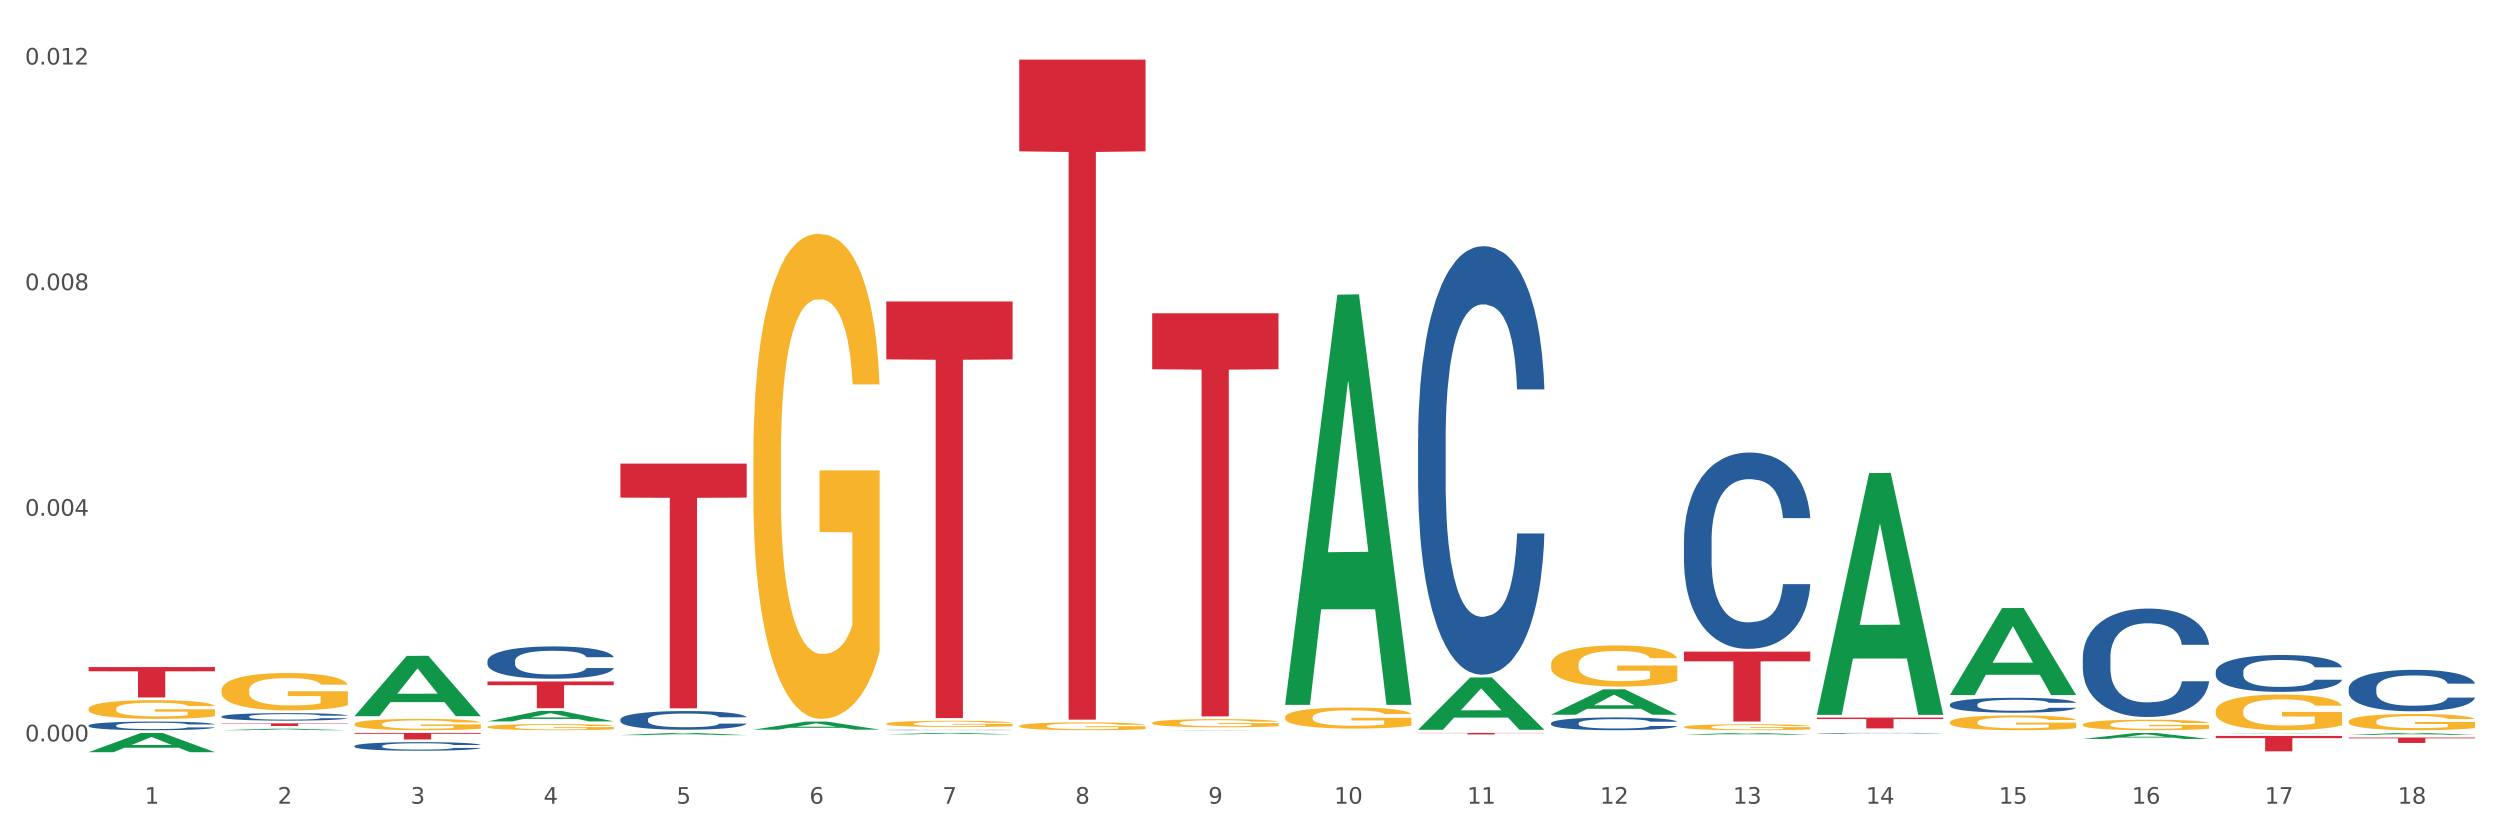 <?xml version="1.0" encoding="utf-8" standalone="no"?>
<!DOCTYPE svg PUBLIC "-//W3C//DTD SVG 1.1//EN"
  "http://www.w3.org/Graphics/SVG/1.1/DTD/svg11.dtd">
<svg xmlns:xlink="http://www.w3.org/1999/xlink" width="1080pt" height="360pt" viewBox="0 0 1080 360" xmlns="http://www.w3.org/2000/svg" version="1.1">
 <rect x="0" y="0" width="1080" height="360" fill="#333333" stroke="none"/>
 <defs>
  <style type="text/css">*{stroke-linejoin: round; stroke-linecap: butt}</style>
 </defs>
 <g id="figure_1">
  <g id="patch_1">
   <path d="M 0 360 
L 1080 360 
L 1080 0 
L 0 0 
z
" style="fill: #ffffff; stroke: #ffffff; stroke-linejoin: miter"/>
  </g>
  <g id="axes_1">
   <g id="matplotlib.axis_1">
    <g id="xtick_1">
     <g id="text_1">
      <!-- 1 -->
      <g style="fill: #4d4d4d" transform="translate(62.51 347.204) scale(0.096 -0.096)">
       <defs>
        <path id="DejaVuSans-31" d="M 794 531 
L 1825 531 
L 1825 4091 
L 703 3866 
L 703 4441 
L 1819 4666 
L 2450 4666 
L 2450 531 
L 3481 531 
L 3481 0 
L 794 0 
L 794 531 
z
" transform="scale(0.016)"/>
       </defs>
       <use xlink:href="#DejaVuSans-31"/>
      </g>
     </g>
    </g>
    <g id="xtick_2">
     <g id="text_2">
      <!-- 2 -->
      <g style="fill: #4d4d4d" transform="translate(119.942 347.204) scale(0.096 -0.096)">
       <defs>
        <path id="DejaVuSans-32" d="M 1228 531 
L 3431 531 
L 3431 0 
L 469 0 
L 469 531 
Q 828 903 1448 1529 
Q 2069 2156 2228 2338 
Q 2531 2678 2651 2914 
Q 2772 3150 2772 3378 
Q 2772 3750 2511 3984 
Q 2250 4219 1831 4219 
Q 1534 4219 1204 4116 
Q 875 4013 500 3803 
L 500 4441 
Q 881 4594 1212 4672 
Q 1544 4750 1819 4750 
Q 2544 4750 2975 4387 
Q 3406 4025 3406 3419 
Q 3406 3131 3298 2873 
Q 3191 2616 2906 2266 
Q 2828 2175 2409 1742 
Q 1991 1309 1228 531 
z
" transform="scale(0.016)"/>
       </defs>
       <use xlink:href="#DejaVuSans-32"/>
      </g>
     </g>
    </g>
    <g id="xtick_3">
     <g id="text_3">
      <!-- 3 -->
      <g style="fill: #4d4d4d" transform="translate(177.375 347.204) scale(0.096 -0.096)">
       <defs>
        <path id="DejaVuSans-33" d="M 2597 2516 
Q 3050 2419 3304 2112 
Q 3559 1806 3559 1356 
Q 3559 666 3084 287 
Q 2609 -91 1734 -91 
Q 1441 -91 1130 -33 
Q 819 25 488 141 
L 488 750 
Q 750 597 1062 519 
Q 1375 441 1716 441 
Q 2309 441 2620 675 
Q 2931 909 2931 1356 
Q 2931 1769 2642 2001 
Q 2353 2234 1838 2234 
L 1294 2234 
L 1294 2753 
L 1863 2753 
Q 2328 2753 2575 2939 
Q 2822 3125 2822 3475 
Q 2822 3834 2567 4026 
Q 2313 4219 1838 4219 
Q 1578 4219 1281 4162 
Q 984 4106 628 3988 
L 628 4550 
Q 988 4650 1302 4700 
Q 1616 4750 1894 4750 
Q 2613 4750 3031 4423 
Q 3450 4097 3450 3541 
Q 3450 3153 3228 2886 
Q 3006 2619 2597 2516 
z
" transform="scale(0.016)"/>
       </defs>
       <use xlink:href="#DejaVuSans-33"/>
      </g>
     </g>
    </g>
    <g id="xtick_4">
     <g id="text_4">
      <!-- 4 -->
      <g style="fill: #4d4d4d" transform="translate(234.808 347.204) scale(0.096 -0.096)">
       <defs>
        <path id="DejaVuSans-34" d="M 2419 4116 
L 825 1625 
L 2419 1625 
L 2419 4116 
z
M 2253 4666 
L 3047 4666 
L 3047 1625 
L 3713 1625 
L 3713 1100 
L 3047 1100 
L 3047 0 
L 2419 0 
L 2419 1100 
L 313 1100 
L 313 1709 
L 2253 4666 
z
" transform="scale(0.016)"/>
       </defs>
       <use xlink:href="#DejaVuSans-34"/>
      </g>
     </g>
    </g>
    <g id="xtick_5">
     <g id="text_5">
      <!-- 5 -->
      <g style="fill: #4d4d4d" transform="translate(292.24 347.204) scale(0.096 -0.096)">
       <defs>
        <path id="DejaVuSans-35" d="M 691 4666 
L 3169 4666 
L 3169 4134 
L 1269 4134 
L 1269 2991 
Q 1406 3038 1543 3061 
Q 1681 3084 1819 3084 
Q 2600 3084 3056 2656 
Q 3513 2228 3513 1497 
Q 3513 744 3044 326 
Q 2575 -91 1722 -91 
Q 1428 -91 1123 -41 
Q 819 9 494 109 
L 494 744 
Q 775 591 1075 516 
Q 1375 441 1709 441 
Q 2250 441 2565 725 
Q 2881 1009 2881 1497 
Q 2881 1984 2565 2268 
Q 2250 2553 1709 2553 
Q 1456 2553 1204 2497 
Q 953 2441 691 2322 
L 691 4666 
z
" transform="scale(0.016)"/>
       </defs>
       <use xlink:href="#DejaVuSans-35"/>
      </g>
     </g>
    </g>
    <g id="xtick_6">
     <g id="text_6">
      <!-- 6 -->
      <g style="fill: #4d4d4d" transform="translate(349.673 347.204) scale(0.096 -0.096)">
       <defs>
        <path id="DejaVuSans-36" d="M 2113 2584 
Q 1688 2584 1439 2293 
Q 1191 2003 1191 1497 
Q 1191 994 1439 701 
Q 1688 409 2113 409 
Q 2538 409 2786 701 
Q 3034 994 3034 1497 
Q 3034 2003 2786 2293 
Q 2538 2584 2113 2584 
z
M 3366 4563 
L 3366 3988 
Q 3128 4100 2886 4159 
Q 2644 4219 2406 4219 
Q 1781 4219 1451 3797 
Q 1122 3375 1075 2522 
Q 1259 2794 1537 2939 
Q 1816 3084 2150 3084 
Q 2853 3084 3261 2657 
Q 3669 2231 3669 1497 
Q 3669 778 3244 343 
Q 2819 -91 2113 -91 
Q 1303 -91 875 529 
Q 447 1150 447 2328 
Q 447 3434 972 4092 
Q 1497 4750 2381 4750 
Q 2619 4750 2861 4703 
Q 3103 4656 3366 4563 
z
" transform="scale(0.016)"/>
       </defs>
       <use xlink:href="#DejaVuSans-36"/>
      </g>
     </g>
    </g>
    <g id="xtick_7">
     <g id="text_7">
      <!-- 7 -->
      <g style="fill: #4d4d4d" transform="translate(407.106 347.204) scale(0.096 -0.096)">
       <defs>
        <path id="DejaVuSans-37" d="M 525 4666 
L 3525 4666 
L 3525 4397 
L 1831 0 
L 1172 0 
L 2766 4134 
L 525 4134 
L 525 4666 
z
" transform="scale(0.016)"/>
       </defs>
       <use xlink:href="#DejaVuSans-37"/>
      </g>
     </g>
    </g>
    <g id="xtick_8">
     <g id="text_8">
      <!-- 8 -->
      <g style="fill: #4d4d4d" transform="translate(464.538 347.204) scale(0.096 -0.096)">
       <defs>
        <path id="DejaVuSans-38" d="M 2034 2216 
Q 1584 2216 1326 1975 
Q 1069 1734 1069 1313 
Q 1069 891 1326 650 
Q 1584 409 2034 409 
Q 2484 409 2743 651 
Q 3003 894 3003 1313 
Q 3003 1734 2745 1975 
Q 2488 2216 2034 2216 
z
M 1403 2484 
Q 997 2584 770 2862 
Q 544 3141 544 3541 
Q 544 4100 942 4425 
Q 1341 4750 2034 4750 
Q 2731 4750 3128 4425 
Q 3525 4100 3525 3541 
Q 3525 3141 3298 2862 
Q 3072 2584 2669 2484 
Q 3125 2378 3379 2068 
Q 3634 1759 3634 1313 
Q 3634 634 3220 271 
Q 2806 -91 2034 -91 
Q 1263 -91 848 271 
Q 434 634 434 1313 
Q 434 1759 690 2068 
Q 947 2378 1403 2484 
z
M 1172 3481 
Q 1172 3119 1398 2916 
Q 1625 2713 2034 2713 
Q 2441 2713 2670 2916 
Q 2900 3119 2900 3481 
Q 2900 3844 2670 4047 
Q 2441 4250 2034 4250 
Q 1625 4250 1398 4047 
Q 1172 3844 1172 3481 
z
" transform="scale(0.016)"/>
       </defs>
       <use xlink:href="#DejaVuSans-38"/>
      </g>
     </g>
    </g>
    <g id="xtick_9">
     <g id="text_9">
      <!-- 9 -->
      <g style="fill: #4d4d4d" transform="translate(521.971 347.204) scale(0.096 -0.096)">
       <defs>
        <path id="DejaVuSans-39" d="M 703 97 
L 703 672 
Q 941 559 1184 500 
Q 1428 441 1663 441 
Q 2288 441 2617 861 
Q 2947 1281 2994 2138 
Q 2813 1869 2534 1725 
Q 2256 1581 1919 1581 
Q 1219 1581 811 2004 
Q 403 2428 403 3163 
Q 403 3881 828 4315 
Q 1253 4750 1959 4750 
Q 2769 4750 3195 4129 
Q 3622 3509 3622 2328 
Q 3622 1225 3098 567 
Q 2575 -91 1691 -91 
Q 1453 -91 1209 -44 
Q 966 3 703 97 
z
M 1959 2075 
Q 2384 2075 2632 2365 
Q 2881 2656 2881 3163 
Q 2881 3666 2632 3958 
Q 2384 4250 1959 4250 
Q 1534 4250 1286 3958 
Q 1038 3666 1038 3163 
Q 1038 2656 1286 2365 
Q 1534 2075 1959 2075 
z
" transform="scale(0.016)"/>
       </defs>
       <use xlink:href="#DejaVuSans-39"/>
      </g>
     </g>
    </g>
    <g id="xtick_10">
     <g id="text_10">
      <!-- 10 -->
      <g style="fill: #4d4d4d" transform="translate(576.35 347.204) scale(0.096 -0.096)">
       <defs>
        <path id="DejaVuSans-30" d="M 2034 4250 
Q 1547 4250 1301 3770 
Q 1056 3291 1056 2328 
Q 1056 1369 1301 889 
Q 1547 409 2034 409 
Q 2525 409 2770 889 
Q 3016 1369 3016 2328 
Q 3016 3291 2770 3770 
Q 2525 4250 2034 4250 
z
M 2034 4750 
Q 2819 4750 3233 4129 
Q 3647 3509 3647 2328 
Q 3647 1150 3233 529 
Q 2819 -91 2034 -91 
Q 1250 -91 836 529 
Q 422 1150 422 2328 
Q 422 3509 836 4129 
Q 1250 4750 2034 4750 
z
" transform="scale(0.016)"/>
       </defs>
       <use xlink:href="#DejaVuSans-31"/>
       <use xlink:href="#DejaVuSans-30" transform="translate(63.623 0)"/>
      </g>
     </g>
    </g>
    <g id="xtick_11">
     <g id="text_11">
      <!-- 11 -->
      <g style="fill: #4d4d4d" transform="translate(633.783 347.204) scale(0.096 -0.096)">
       <use xlink:href="#DejaVuSans-31"/>
       <use xlink:href="#DejaVuSans-31" transform="translate(63.623 0)"/>
      </g>
     </g>
    </g>
    <g id="xtick_12">
     <g id="text_12">
      <!-- 12 -->
      <g style="fill: #4d4d4d" transform="translate(691.215 347.204) scale(0.096 -0.096)">
       <use xlink:href="#DejaVuSans-31"/>
       <use xlink:href="#DejaVuSans-32" transform="translate(63.623 0)"/>
      </g>
     </g>
    </g>
    <g id="xtick_13">
     <g id="text_13">
      <!-- 13 -->
      <g style="fill: #4d4d4d" transform="translate(748.648 347.204) scale(0.096 -0.096)">
       <use xlink:href="#DejaVuSans-31"/>
       <use xlink:href="#DejaVuSans-33" transform="translate(63.623 0)"/>
      </g>
     </g>
    </g>
    <g id="xtick_14">
     <g id="text_14">
      <!-- 14 -->
      <g style="fill: #4d4d4d" transform="translate(806.081 347.204) scale(0.096 -0.096)">
       <use xlink:href="#DejaVuSans-31"/>
       <use xlink:href="#DejaVuSans-34" transform="translate(63.623 0)"/>
      </g>
     </g>
    </g>
    <g id="xtick_15">
     <g id="text_15">
      <!-- 15 -->
      <g style="fill: #4d4d4d" transform="translate(863.513 347.204) scale(0.096 -0.096)">
       <use xlink:href="#DejaVuSans-31"/>
       <use xlink:href="#DejaVuSans-35" transform="translate(63.623 0)"/>
      </g>
     </g>
    </g>
    <g id="xtick_16">
     <g id="text_16">
      <!-- 16 -->
      <g style="fill: #4d4d4d" transform="translate(920.946 347.204) scale(0.096 -0.096)">
       <use xlink:href="#DejaVuSans-31"/>
       <use xlink:href="#DejaVuSans-36" transform="translate(63.623 0)"/>
      </g>
     </g>
    </g>
    <g id="xtick_17">
     <g id="text_17">
      <!-- 17 -->
      <g style="fill: #4d4d4d" transform="translate(978.379 347.204) scale(0.096 -0.096)">
       <use xlink:href="#DejaVuSans-31"/>
       <use xlink:href="#DejaVuSans-37" transform="translate(63.623 0)"/>
      </g>
     </g>
    </g>
    <g id="xtick_18">
     <g id="text_18">
      <!-- 18 -->
      <g style="fill: #4d4d4d" transform="translate(1035.811 347.204) scale(0.096 -0.096)">
       <use xlink:href="#DejaVuSans-31"/>
       <use xlink:href="#DejaVuSans-38" transform="translate(63.623 0)"/>
      </g>
     </g>
    </g>
    <g id="xtick_19"/>
    <g id="xtick_20"/>
    <g id="xtick_21"/>
    <g id="xtick_22"/>
    <g id="xtick_23"/>
    <g id="xtick_24"/>
    <g id="xtick_25"/>
    <g id="xtick_26"/>
    <g id="xtick_27"/>
    <g id="xtick_28"/>
    <g id="xtick_29"/>
    <g id="xtick_30"/>
    <g id="xtick_31"/>
    <g id="xtick_32"/>
    <g id="xtick_33"/>
    <g id="xtick_34"/>
    <g id="xtick_35"/>
   </g>
   <g id="matplotlib.axis_2">
    <g id="ytick_1">
     <g id="text_19">
      <!-- 0.000 -->
      <g style="fill: #4d4d4d" transform="translate(10.8 320.269) scale(0.096 -0.096)">
       <defs>
        <path id="DejaVuSans-2e" d="M 684 794 
L 1344 794 
L 1344 0 
L 684 0 
L 684 794 
z
" transform="scale(0.016)"/>
       </defs>
       <use xlink:href="#DejaVuSans-30"/>
       <use xlink:href="#DejaVuSans-2e" transform="translate(63.623 0)"/>
       <use xlink:href="#DejaVuSans-30" transform="translate(95.41 0)"/>
       <use xlink:href="#DejaVuSans-30" transform="translate(159.033 0)"/>
       <use xlink:href="#DejaVuSans-30" transform="translate(222.656 0)"/>
      </g>
     </g>
    </g>
    <g id="ytick_2">
     <g id="text_20">
      <!-- 0.004 -->
      <g style="fill: #4d4d4d" transform="translate(10.8 222.809) scale(0.096 -0.096)">
       <use xlink:href="#DejaVuSans-30"/>
       <use xlink:href="#DejaVuSans-2e" transform="translate(63.623 0)"/>
       <use xlink:href="#DejaVuSans-30" transform="translate(95.41 0)"/>
       <use xlink:href="#DejaVuSans-30" transform="translate(159.033 0)"/>
       <use xlink:href="#DejaVuSans-34" transform="translate(222.656 0)"/>
      </g>
     </g>
    </g>
    <g id="ytick_3">
     <g id="text_21">
      <!-- 0.008 -->
      <g style="fill: #4d4d4d" transform="translate(10.8 125.349) scale(0.096 -0.096)">
       <use xlink:href="#DejaVuSans-30"/>
       <use xlink:href="#DejaVuSans-2e" transform="translate(63.623 0)"/>
       <use xlink:href="#DejaVuSans-30" transform="translate(95.41 0)"/>
       <use xlink:href="#DejaVuSans-30" transform="translate(159.033 0)"/>
       <use xlink:href="#DejaVuSans-38" transform="translate(222.656 0)"/>
      </g>
     </g>
    </g>
    <g id="ytick_4">
     <g id="text_22">
      <!-- 0.012 -->
      <g style="fill: #4d4d4d" transform="translate(10.8 27.889) scale(0.096 -0.096)">
       <use xlink:href="#DejaVuSans-30"/>
       <use xlink:href="#DejaVuSans-2e" transform="translate(63.623 0)"/>
       <use xlink:href="#DejaVuSans-30" transform="translate(95.41 0)"/>
       <use xlink:href="#DejaVuSans-31" transform="translate(159.033 0)"/>
       <use xlink:href="#DejaVuSans-32" transform="translate(222.656 0)"/>
      </g>
     </g>
    </g>
    <g id="ytick_5"/>
    <g id="ytick_6"/>
    <g id="ytick_7"/>
   </g>
   <g id="PolyCollection_1">
    <path d="M 38.283 306.209 
L 38.347 306.202 
L 38.347 305.936 
L 38.476 305.707 
L 39.12 305.154 
L 40.087 304.696 
L 40.795 304.452 
L 41.504 304.253 
L 42.341 304.053 
L 43.372 303.847 
L 45.24 303.544 
L 46.4 303.389 
L 47.817 303.226 
L 50.393 302.99 
L 52.261 302.857 
L 54.194 302.747 
L 57.35 302.614 
L 59.412 302.555 
L 61.602 302.51 
L 64.243 302.481 
L 66.24 302.473 
L 70.62 302.496 
L 74.356 302.562 
L 76.16 302.614 
L 78.479 302.702 
L 79.703 302.761 
L 81.7 302.879 
L 83.761 303.035 
L 85.178 303.167 
L 87.304 303.418 
L 88.915 303.67 
L 90.396 303.98 
L 91.169 304.194 
L 91.749 304.393 
L 92.264 304.622 
L 92.78 304.984 
L 81.185 304.984 
L 80.734 304.725 
L 80.025 304.482 
L 78.994 304.245 
L 78.093 304.098 
L 76.547 303.913 
L 75.129 303.795 
L 73.648 303.706 
L 71.844 303.633 
L 70.427 303.596 
L 68.43 303.566 
L 64.501 303.574 
L 61.86 303.633 
L 60.056 303.706 
L 58.896 303.773 
L 57.866 303.847 
L 56.706 303.95 
L 55.353 304.105 
L 54.387 304.245 
L 53.421 304.423 
L 52.648 304.6 
L 51.939 304.807 
L 51.36 305.028 
L 50.909 305.257 
L 50.522 305.538 
L 50.2 306.003 
L 50.2 307.014 
L 50.329 307.243 
L 50.651 307.546 
L 51.038 307.775 
L 51.682 308.048 
L 52.261 308.233 
L 53.357 308.498 
L 54.58 308.72 
L 55.547 308.86 
L 56.513 308.978 
L 58.188 309.141 
L 60.056 309.274 
L 61.666 309.355 
L 63.856 309.429 
L 65.338 309.458 
L 66.626 309.473 
L 69.783 309.473 
L 72.037 309.451 
L 74.55 309.399 
L 76.482 309.333 
L 78.093 309.251 
L 79.896 309.119 
L 81.056 308.993 
L 81.056 307.45 
L 66.884 307.443 
L 66.884 306.416 
L 92.844 306.416 
L 92.844 309.429 
L 91.749 309.584 
L 90.525 309.724 
L 89.237 309.85 
L 87.304 310.005 
L 84.985 310.152 
L 82.924 310.256 
L 80.734 310.344 
L 78.157 310.425 
L 74.807 310.499 
L 72.746 310.529 
L 70.169 310.551 
L 67.142 310.558 
L 64.501 310.544 
L 61.924 310.507 
L 59.218 310.44 
L 56.577 310.344 
L 54.58 310.248 
L 52.584 310.13 
L 50.458 309.975 
L 48.783 309.827 
L 47.495 309.695 
L 46.077 309.525 
L 44.531 309.303 
L 43.372 309.104 
L 42.341 308.897 
L 41.246 308.631 
L 40.473 308.402 
L 39.7 308.114 
L 39.249 307.9 
L 38.734 307.568 
L 38.347 307.103 
L 38.283 306.209 
z
" clip-path="url(#pa85a5ed088)" style="fill: #f7b32b"/>
    <path d="M 95.716 298.221 
L 95.78 298.206 
L 95.78 297.676 
L 95.909 297.219 
L 96.553 296.113 
L 97.519 295.199 
L 98.228 294.712 
L 98.937 294.314 
L 99.774 293.916 
L 100.805 293.503 
L 102.673 292.899 
L 103.832 292.589 
L 105.249 292.265 
L 107.826 291.793 
L 109.694 291.528 
L 111.627 291.307 
L 114.783 291.041 
L 116.844 290.923 
L 119.035 290.835 
L 121.676 290.776 
L 123.673 290.761 
L 128.053 290.805 
L 131.789 290.938 
L 133.593 291.041 
L 135.912 291.218 
L 137.136 291.336 
L 139.133 291.572 
L 141.194 291.882 
L 142.611 292.147 
L 144.737 292.648 
L 146.347 293.149 
L 147.829 293.769 
L 148.602 294.196 
L 149.182 294.594 
L 149.697 295.051 
L 150.212 295.774 
L 138.617 295.774 
L 138.166 295.258 
L 137.458 294.771 
L 136.427 294.299 
L 135.525 294.005 
L 133.979 293.636 
L 132.562 293.4 
L 131.081 293.223 
L 129.277 293.076 
L 127.86 293.002 
L 125.863 292.943 
L 121.933 292.958 
L 119.292 293.076 
L 117.489 293.223 
L 116.329 293.356 
L 115.298 293.503 
L 114.139 293.71 
L 112.786 294.019 
L 111.82 294.299 
L 110.854 294.653 
L 110.081 295.007 
L 109.372 295.42 
L 108.792 295.862 
L 108.341 296.319 
L 107.955 296.88 
L 107.633 297.808 
L 107.633 299.828 
L 107.762 300.285 
L 108.084 300.89 
L 108.47 301.347 
L 109.114 301.892 
L 109.694 302.261 
L 110.789 302.792 
L 112.013 303.234 
L 112.979 303.514 
L 113.946 303.75 
L 115.621 304.074 
L 117.489 304.34 
L 119.099 304.502 
L 121.289 304.649 
L 122.771 304.708 
L 124.059 304.738 
L 127.216 304.738 
L 129.47 304.694 
L 131.982 304.59 
L 133.915 304.458 
L 135.525 304.295 
L 137.329 304.03 
L 138.488 303.779 
L 138.488 300.698 
L 124.317 300.683 
L 124.317 298.634 
L 150.277 298.634 
L 150.277 304.649 
L 149.182 304.959 
L 147.958 305.239 
L 146.669 305.49 
L 144.737 305.799 
L 142.418 306.094 
L 140.357 306.301 
L 138.166 306.477 
L 135.59 306.64 
L 132.24 306.787 
L 130.179 306.846 
L 127.602 306.89 
L 124.574 306.905 
L 121.933 306.876 
L 119.357 306.802 
L 116.651 306.669 
L 114.01 306.477 
L 112.013 306.286 
L 110.016 306.05 
L 107.89 305.74 
L 106.216 305.445 
L 104.927 305.18 
L 103.51 304.841 
L 101.964 304.399 
L 100.805 304.001 
L 99.774 303.588 
L 98.679 303.057 
L 97.906 302.6 
L 97.133 302.025 
L 96.682 301.597 
L 96.167 300.934 
L 95.78 300.005 
L 95.716 298.221 
z
" clip-path="url(#pa85a5ed088)" style="fill: #f7b32b"/>
    <path d="M 153.148 312.821 
L 153.213 312.817 
L 153.213 312.655 
L 153.342 312.517 
L 153.986 312.181 
L 154.952 311.903 
L 155.661 311.756 
L 156.369 311.635 
L 157.207 311.514 
L 158.237 311.388 
L 160.105 311.205 
L 161.265 311.111 
L 162.682 311.012 
L 165.259 310.869 
L 167.127 310.788 
L 169.059 310.721 
L 172.216 310.641 
L 174.277 310.605 
L 176.467 310.578 
L 179.108 310.56 
L 181.105 310.556 
L 185.486 310.569 
L 189.222 310.609 
L 191.026 310.641 
L 193.345 310.694 
L 194.568 310.73 
L 196.565 310.802 
L 198.627 310.896 
L 200.044 310.977 
L 202.17 311.129 
L 203.78 311.281 
L 205.262 311.469 
L 206.035 311.599 
L 206.614 311.72 
L 207.13 311.858 
L 207.645 312.078 
L 196.05 312.078 
L 195.599 311.921 
L 194.891 311.773 
L 193.86 311.63 
L 192.958 311.541 
L 191.412 311.429 
L 189.995 311.357 
L 188.513 311.303 
L 186.71 311.259 
L 185.292 311.236 
L 183.295 311.218 
L 179.366 311.223 
L 176.725 311.259 
L 174.921 311.303 
L 173.762 311.344 
L 172.731 311.388 
L 171.572 311.451 
L 170.219 311.545 
L 169.253 311.63 
L 168.286 311.738 
L 167.513 311.845 
L 166.805 311.97 
L 166.225 312.105 
L 165.774 312.244 
L 165.388 312.414 
L 165.066 312.696 
L 165.066 313.309 
L 165.194 313.448 
L 165.516 313.631 
L 165.903 313.77 
L 166.547 313.936 
L 167.127 314.048 
L 168.222 314.209 
L 169.446 314.343 
L 170.412 314.428 
L 171.378 314.5 
L 173.053 314.598 
L 174.921 314.679 
L 176.532 314.728 
L 178.722 314.773 
L 180.203 314.791 
L 181.492 314.8 
L 184.648 314.8 
L 186.903 314.786 
L 189.415 314.755 
L 191.348 314.715 
L 192.958 314.666 
L 194.762 314.585 
L 195.921 314.509 
L 195.921 313.573 
L 181.749 313.569 
L 181.749 312.946 
L 207.709 312.946 
L 207.709 314.773 
L 206.614 314.867 
L 205.39 314.952 
L 204.102 315.028 
L 202.17 315.122 
L 199.851 315.212 
L 197.789 315.274 
L 195.599 315.328 
L 193.022 315.377 
L 189.673 315.422 
L 187.611 315.44 
L 185.035 315.454 
L 182.007 315.458 
L 179.366 315.449 
L 176.789 315.427 
L 174.084 315.386 
L 171.443 315.328 
L 169.446 315.27 
L 167.449 315.198 
L 165.323 315.104 
L 163.648 315.015 
L 162.36 314.934 
L 160.943 314.831 
L 159.397 314.697 
L 158.237 314.576 
L 157.207 314.451 
L 156.112 314.29 
L 155.339 314.151 
L 154.566 313.976 
L 154.115 313.846 
L 153.599 313.645 
L 153.213 313.363 
L 153.148 312.821 
z
" clip-path="url(#pa85a5ed088)" style="fill: #f7b32b"/>
    <path d="M 210.581 314.03 
L 210.646 314.028 
L 210.646 313.94 
L 210.774 313.865 
L 211.419 313.683 
L 212.385 313.533 
L 213.093 313.453 
L 213.802 313.388 
L 214.639 313.322 
L 215.67 313.254 
L 217.538 313.155 
L 218.698 313.104 
L 220.115 313.051 
L 222.691 312.973 
L 224.56 312.929 
L 226.492 312.893 
L 229.648 312.849 
L 231.71 312.83 
L 233.9 312.816 
L 236.541 312.806 
L 238.538 312.803 
L 242.918 312.811 
L 246.655 312.833 
L 248.458 312.849 
L 250.777 312.879 
L 252.001 312.898 
L 253.998 312.937 
L 256.059 312.988 
L 257.477 313.031 
L 259.602 313.114 
L 261.213 313.196 
L 262.694 313.298 
L 263.467 313.368 
L 264.047 313.434 
L 264.562 313.509 
L 265.078 313.628 
L 253.483 313.628 
L 253.032 313.543 
L 252.323 313.463 
L 251.293 313.385 
L 250.391 313.337 
L 248.845 313.276 
L 247.428 313.237 
L 245.946 313.208 
L 244.142 313.184 
L 242.725 313.172 
L 240.728 313.162 
L 236.799 313.165 
L 234.158 313.184 
L 232.354 313.208 
L 231.194 313.23 
L 230.164 313.254 
L 229.004 313.288 
L 227.652 313.339 
L 226.685 313.385 
L 225.719 313.443 
L 224.946 313.502 
L 224.237 313.57 
L 223.658 313.642 
L 223.207 313.717 
L 222.82 313.81 
L 222.498 313.962 
L 222.498 314.294 
L 222.627 314.37 
L 222.949 314.469 
L 223.336 314.544 
L 223.98 314.634 
L 224.56 314.694 
L 225.655 314.782 
L 226.879 314.854 
L 227.845 314.9 
L 228.811 314.939 
L 230.486 314.993 
L 232.354 315.036 
L 233.964 315.063 
L 236.155 315.087 
L 237.636 315.097 
L 238.925 315.102 
L 242.081 315.102 
L 244.336 315.094 
L 246.848 315.077 
L 248.78 315.056 
L 250.391 315.029 
L 252.194 314.985 
L 253.354 314.944 
L 253.354 314.437 
L 239.182 314.435 
L 239.182 314.098 
L 265.142 314.098 
L 265.142 315.087 
L 264.047 315.138 
L 262.823 315.184 
L 261.535 315.225 
L 259.602 315.276 
L 257.283 315.325 
L 255.222 315.359 
L 253.032 315.388 
L 250.455 315.414 
L 247.105 315.439 
L 245.044 315.448 
L 242.467 315.456 
L 239.44 315.458 
L 236.799 315.453 
L 234.222 315.441 
L 231.517 315.419 
L 228.875 315.388 
L 226.879 315.356 
L 224.882 315.317 
L 222.756 315.267 
L 221.081 315.218 
L 219.793 315.174 
L 218.376 315.119 
L 216.83 315.046 
L 215.67 314.98 
L 214.639 314.913 
L 213.544 314.825 
L 212.771 314.75 
L 211.998 314.656 
L 211.547 314.585 
L 211.032 314.476 
L 210.646 314.323 
L 210.581 314.03 
z
" clip-path="url(#pa85a5ed088)" style="fill: #f7b32b"/>
    <path d="M 325.447 197.842 
L 325.511 197.651 
L 325.511 190.76 
L 325.64 184.827 
L 326.284 170.472 
L 327.25 158.605 
L 327.959 152.288 
L 328.667 147.12 
L 329.505 141.953 
L 330.535 136.593 
L 332.404 128.746 
L 333.563 124.726 
L 334.98 120.515 
L 337.557 114.391 
L 339.425 110.945 
L 341.357 108.074 
L 344.514 104.629 
L 346.575 103.098 
L 348.765 101.949 
L 351.406 101.184 
L 353.403 100.992 
L 357.784 101.567 
L 361.52 103.289 
L 363.324 104.629 
L 365.643 106.926 
L 366.867 108.457 
L 368.863 111.52 
L 370.925 115.539 
L 372.342 118.984 
L 374.468 125.492 
L 376.078 132 
L 377.56 140.039 
L 378.333 145.589 
L 378.912 150.757 
L 379.428 156.691 
L 379.943 166.069 
L 368.348 166.069 
L 367.897 159.37 
L 367.189 153.054 
L 366.158 146.929 
L 365.256 143.101 
L 363.71 138.316 
L 362.293 135.253 
L 360.811 132.957 
L 359.008 131.043 
L 357.591 130.086 
L 355.594 129.32 
L 351.664 129.511 
L 349.023 131.043 
L 347.219 132.957 
L 346.06 134.679 
L 345.029 136.593 
L 343.87 139.273 
L 342.517 143.292 
L 341.551 146.929 
L 340.584 151.523 
L 339.811 156.116 
L 339.103 161.476 
L 338.523 167.218 
L 338.072 173.151 
L 337.686 180.425 
L 337.364 192.483 
L 337.364 218.705 
L 337.492 224.639 
L 337.815 232.486 
L 338.201 238.42 
L 338.845 245.502 
L 339.425 250.287 
L 340.52 257.177 
L 341.744 262.919 
L 342.71 266.556 
L 343.676 269.618 
L 345.351 273.829 
L 347.219 277.274 
L 348.83 279.38 
L 351.02 281.294 
L 352.502 282.059 
L 353.79 282.442 
L 356.946 282.442 
L 359.201 281.868 
L 361.713 280.528 
L 363.646 278.806 
L 365.256 276.7 
L 367.06 273.255 
L 368.219 270.001 
L 368.219 229.998 
L 354.048 229.806 
L 354.048 203.201 
L 380.008 203.201 
L 380.008 281.294 
L 378.912 285.313 
L 377.689 288.95 
L 376.4 292.204 
L 374.468 296.223 
L 372.149 300.051 
L 370.087 302.731 
L 367.897 305.028 
L 365.321 307.133 
L 361.971 309.047 
L 359.91 309.813 
L 357.333 310.387 
L 354.305 310.578 
L 351.664 310.196 
L 349.087 309.239 
L 346.382 307.516 
L 343.741 305.028 
L 341.744 302.54 
L 339.747 299.477 
L 337.621 295.458 
L 335.946 291.63 
L 334.658 288.184 
L 333.241 283.782 
L 331.695 278.04 
L 330.535 272.872 
L 329.505 267.513 
L 328.41 260.622 
L 327.637 254.689 
L 326.864 247.224 
L 326.413 241.673 
L 325.897 233.06 
L 325.511 221.002 
L 325.447 197.842 
z
" clip-path="url(#pa85a5ed088)" style="fill: #f7b32b"/>
    <path d="M 497.745 312.293 
L 497.809 312.29 
L 497.809 312.173 
L 497.938 312.073 
L 498.582 311.83 
L 499.548 311.63 
L 500.257 311.523 
L 500.965 311.435 
L 501.803 311.348 
L 502.834 311.257 
L 504.702 311.125 
L 505.861 311.057 
L 507.278 310.986 
L 509.855 310.882 
L 511.723 310.824 
L 513.656 310.775 
L 516.812 310.717 
L 518.873 310.691 
L 521.064 310.672 
L 523.705 310.659 
L 525.702 310.656 
L 530.082 310.665 
L 533.818 310.694 
L 535.622 310.717 
L 537.941 310.756 
L 539.165 310.782 
L 541.162 310.834 
L 543.223 310.901 
L 544.64 310.96 
L 546.766 311.07 
L 548.376 311.18 
L 549.858 311.316 
L 550.631 311.41 
L 551.211 311.497 
L 551.726 311.597 
L 552.241 311.756 
L 540.646 311.756 
L 540.195 311.643 
L 539.487 311.536 
L 538.456 311.432 
L 537.554 311.367 
L 536.008 311.287 
L 534.591 311.235 
L 533.109 311.196 
L 531.306 311.164 
L 529.889 311.147 
L 527.892 311.134 
L 523.962 311.138 
L 521.321 311.164 
L 519.518 311.196 
L 518.358 311.225 
L 517.327 311.257 
L 516.168 311.303 
L 514.815 311.371 
L 513.849 311.432 
L 512.883 311.51 
L 512.11 311.588 
L 511.401 311.678 
L 510.821 311.775 
L 510.37 311.876 
L 509.984 311.999 
L 509.662 312.202 
L 509.662 312.646 
L 509.791 312.746 
L 510.113 312.879 
L 510.499 312.979 
L 511.143 313.099 
L 511.723 313.18 
L 512.818 313.296 
L 514.042 313.393 
L 515.008 313.455 
L 515.975 313.507 
L 517.649 313.578 
L 519.518 313.636 
L 521.128 313.672 
L 523.318 313.704 
L 524.8 313.717 
L 526.088 313.723 
L 529.244 313.723 
L 531.499 313.714 
L 534.011 313.691 
L 535.944 313.662 
L 537.554 313.626 
L 539.358 313.568 
L 540.517 313.513 
L 540.517 312.837 
L 526.346 312.834 
L 526.346 312.384 
L 552.306 312.384 
L 552.306 313.704 
L 551.211 313.772 
L 549.987 313.833 
L 548.698 313.889 
L 546.766 313.956 
L 544.447 314.021 
L 542.385 314.067 
L 540.195 314.105 
L 537.619 314.141 
L 534.269 314.173 
L 532.208 314.186 
L 529.631 314.196 
L 526.603 314.199 
L 523.962 314.193 
L 521.386 314.177 
L 518.68 314.147 
L 516.039 314.105 
L 514.042 314.063 
L 512.045 314.011 
L 509.919 313.944 
L 508.245 313.879 
L 506.956 313.821 
L 505.539 313.746 
L 503.993 313.649 
L 502.834 313.562 
L 501.803 313.471 
L 500.708 313.355 
L 499.935 313.254 
L 499.162 313.128 
L 498.711 313.034 
L 498.196 312.889 
L 497.809 312.685 
L 497.745 312.293 
z
" clip-path="url(#pa85a5ed088)" style="fill: #f7b32b"/>
    <path d="M 382.879 312.629 
L 382.944 312.627 
L 382.944 312.538 
L 383.072 312.461 
L 383.717 312.275 
L 384.683 312.122 
L 385.391 312.04 
L 386.1 311.974 
L 386.937 311.907 
L 387.968 311.837 
L 389.836 311.736 
L 390.996 311.684 
L 392.413 311.629 
L 394.99 311.55 
L 396.858 311.506 
L 398.79 311.469 
L 401.947 311.424 
L 404.008 311.404 
L 406.198 311.389 
L 408.839 311.38 
L 410.836 311.377 
L 415.216 311.384 
L 418.953 311.407 
L 420.756 311.424 
L 423.075 311.454 
L 424.299 311.474 
L 426.296 311.513 
L 428.358 311.565 
L 429.775 311.61 
L 431.9 311.694 
L 433.511 311.778 
L 434.992 311.882 
L 435.765 311.954 
L 436.345 312.021 
L 436.861 312.097 
L 437.376 312.219 
L 425.781 312.219 
L 425.33 312.132 
L 424.621 312.05 
L 423.591 311.971 
L 422.689 311.922 
L 421.143 311.86 
L 419.726 311.82 
L 418.244 311.79 
L 416.44 311.766 
L 415.023 311.753 
L 413.026 311.743 
L 409.097 311.746 
L 406.456 311.766 
L 404.652 311.79 
L 403.493 311.813 
L 402.462 311.837 
L 401.302 311.872 
L 399.95 311.924 
L 398.983 311.971 
L 398.017 312.03 
L 397.244 312.09 
L 396.536 312.159 
L 395.956 312.233 
L 395.505 312.31 
L 395.118 312.404 
L 394.796 312.56 
L 394.796 312.899 
L 394.925 312.976 
L 395.247 313.077 
L 395.634 313.154 
L 396.278 313.246 
L 396.858 313.308 
L 397.953 313.397 
L 399.177 313.471 
L 400.143 313.518 
L 401.109 313.558 
L 402.784 313.612 
L 404.652 313.657 
L 406.263 313.684 
L 408.453 313.708 
L 409.934 313.718 
L 411.223 313.723 
L 414.379 313.723 
L 416.634 313.716 
L 419.146 313.699 
L 421.078 313.676 
L 422.689 313.649 
L 424.492 313.605 
L 425.652 313.562 
L 425.652 313.045 
L 411.48 313.043 
L 411.48 312.699 
L 437.44 312.699 
L 437.44 313.708 
L 436.345 313.76 
L 435.121 313.807 
L 433.833 313.85 
L 431.9 313.902 
L 429.581 313.951 
L 427.52 313.986 
L 425.33 314.015 
L 422.753 314.043 
L 419.404 314.067 
L 417.342 314.077 
L 414.766 314.085 
L 411.738 314.087 
L 409.097 314.082 
L 406.52 314.07 
L 403.815 314.048 
L 401.174 314.015 
L 399.177 313.983 
L 397.18 313.944 
L 395.054 313.892 
L 393.379 313.842 
L 392.091 313.798 
L 390.674 313.741 
L 389.128 313.666 
L 387.968 313.6 
L 386.937 313.53 
L 385.842 313.441 
L 385.069 313.364 
L 384.296 313.268 
L 383.845 313.196 
L 383.33 313.085 
L 382.944 312.929 
L 382.879 312.629 
z
" clip-path="url(#pa85a5ed088)" style="fill: #f7b32b"/>
    <path d="M 784.908 308.631 
L 784.964 308.532 
L 807.464 204.381 
L 816.801 204.283 
L 839.469 308.827 
L 828.669 308.827 
L 823.776 284.482 
L 800.545 284.482 
L 800.376 284.875 
L 795.652 308.827 
L 784.908 308.827 
L 784.908 308.631 
L 803.47 269.954 
L 820.851 269.856 
L 812.245 226.566 
L 812.132 226.37 
L 812.02 226.664 
L 803.414 269.856 
L 803.47 269.954 
L 784.908 308.631 
z
" clip-path="url(#pa85a5ed088)" style="fill: #109648"/>
    <path d="M 842.341 304.342 
L 842.405 304.336 
L 842.405 304.171 
L 842.599 303.947 
L 843.308 303.535 
L 844.211 303.223 
L 845.759 302.858 
L 846.597 302.705 
L 847.694 302.534 
L 849.951 302.257 
L 852.531 302.022 
L 854.337 301.892 
L 855.691 301.81 
L 858.722 301.662 
L 860.463 301.598 
L 862.269 301.544 
L 863.817 301.509 
L 866.397 301.468 
L 868.46 301.45 
L 870.847 301.444 
L 872.846 301.45 
L 875.49 301.474 
L 879.36 301.544 
L 880.843 301.586 
L 882.842 301.656 
L 884.906 301.751 
L 886.583 301.845 
L 888.518 301.98 
L 890.517 302.157 
L 892.452 302.381 
L 893.806 302.587 
L 894.903 302.805 
L 895.87 303.07 
L 896.579 303.358 
L 896.902 303.6 
L 885.1 303.6 
L 884.777 303.382 
L 884.132 303.146 
L 883.487 302.987 
L 882.778 302.858 
L 881.682 302.711 
L 880.714 302.616 
L 879.102 302.504 
L 877.618 302.434 
L 876.393 302.393 
L 874.91 302.357 
L 871.75 302.322 
L 869.492 302.322 
L 868.074 302.334 
L 866.332 302.363 
L 864.849 302.404 
L 863.108 302.475 
L 861.753 302.552 
L 860.399 302.652 
L 859.625 302.722 
L 858.464 302.852 
L 857.69 302.958 
L 856.658 303.14 
L 856.078 303.27 
L 855.046 303.606 
L 854.594 303.853 
L 854.401 304.024 
L 854.272 304.212 
L 854.272 305.131 
L 854.659 305.543 
L 854.981 305.72 
L 855.497 305.92 
L 856.465 306.179 
L 857.884 306.432 
L 859.367 306.615 
L 860.592 306.727 
L 861.753 306.809 
L 862.914 306.874 
L 864.333 306.933 
L 865.494 306.968 
L 867.235 307.004 
L 869.299 307.021 
L 870.911 307.021 
L 874.2 306.992 
L 875.684 306.962 
L 877.103 306.921 
L 878.65 306.856 
L 879.876 306.786 
L 880.585 306.733 
L 881.746 306.621 
L 882.649 306.503 
L 883.423 306.368 
L 883.939 306.25 
L 884.519 306.073 
L 884.971 305.873 
L 885.1 305.767 
L 896.902 305.767 
L 896.644 305.979 
L 896.192 306.185 
L 895.29 306.462 
L 894.58 306.621 
L 893.484 306.815 
L 892.323 306.98 
L 890.711 307.163 
L 889.227 307.298 
L 887.679 307.416 
L 886.003 307.522 
L 882.971 307.669 
L 881.875 307.71 
L 879.553 307.781 
L 877.747 307.822 
L 875.103 307.863 
L 872.395 307.887 
L 869.557 307.893 
L 867.042 307.881 
L 864.268 307.846 
L 862.527 307.81 
L 860.592 307.757 
L 858.335 307.675 
L 856.207 307.575 
L 854.208 307.457 
L 852.337 307.322 
L 850.596 307.169 
L 848.339 306.915 
L 846.662 306.668 
L 845.436 306.438 
L 844.598 306.244 
L 843.76 305.997 
L 843.308 305.826 
L 842.599 305.414 
L 842.341 305.031 
L 842.341 304.342 
z
" clip-path="url(#pa85a5ed088)" style="fill: #255c99"/>
    <path d="M 670.043 312.412 
L 670.107 312.407 
L 670.107 312.266 
L 670.301 312.074 
L 671.01 311.72 
L 671.913 311.453 
L 673.461 311.139 
L 674.299 311.008 
L 675.396 310.862 
L 677.653 310.624 
L 680.233 310.422 
L 682.038 310.311 
L 683.393 310.24 
L 686.424 310.114 
L 688.165 310.058 
L 689.971 310.013 
L 691.519 309.983 
L 694.099 309.947 
L 696.162 309.932 
L 698.549 309.927 
L 700.548 309.932 
L 703.192 309.952 
L 707.062 310.013 
L 708.545 310.048 
L 710.544 310.109 
L 712.608 310.19 
L 714.285 310.271 
L 716.22 310.387 
L 718.219 310.538 
L 720.154 310.73 
L 721.508 310.907 
L 722.605 311.094 
L 723.572 311.321 
L 724.281 311.569 
L 724.604 311.776 
L 712.802 311.776 
L 712.479 311.589 
L 711.834 311.387 
L 711.189 311.25 
L 710.48 311.139 
L 709.383 311.013 
L 708.416 310.932 
L 706.804 310.836 
L 705.32 310.776 
L 704.095 310.74 
L 702.612 310.71 
L 699.452 310.68 
L 697.194 310.68 
L 695.775 310.69 
L 694.034 310.715 
L 692.551 310.75 
L 690.809 310.811 
L 689.455 310.877 
L 688.101 310.963 
L 687.327 311.023 
L 686.166 311.134 
L 685.392 311.225 
L 684.36 311.382 
L 683.78 311.493 
L 682.748 311.781 
L 682.296 311.993 
L 682.103 312.139 
L 681.974 312.301 
L 681.974 313.089 
L 682.361 313.443 
L 682.683 313.594 
L 683.199 313.766 
L 684.167 313.988 
L 685.586 314.205 
L 687.069 314.362 
L 688.294 314.458 
L 689.455 314.529 
L 690.616 314.584 
L 692.035 314.635 
L 693.196 314.665 
L 694.937 314.695 
L 697.001 314.71 
L 698.613 314.71 
L 701.902 314.685 
L 703.386 314.66 
L 704.804 314.625 
L 706.352 314.569 
L 707.578 314.508 
L 708.287 314.463 
L 709.448 314.367 
L 710.351 314.266 
L 711.125 314.15 
L 711.641 314.049 
L 712.221 313.897 
L 712.673 313.726 
L 712.802 313.635 
L 724.604 313.635 
L 724.346 313.816 
L 723.894 313.993 
L 722.991 314.231 
L 722.282 314.367 
L 721.186 314.534 
L 720.025 314.675 
L 718.412 314.832 
L 716.929 314.948 
L 715.381 315.049 
L 713.704 315.14 
L 710.673 315.266 
L 709.577 315.301 
L 707.255 315.362 
L 705.449 315.397 
L 702.805 315.433 
L 700.096 315.453 
L 697.259 315.458 
L 694.744 315.448 
L 691.97 315.418 
L 690.229 315.387 
L 688.294 315.342 
L 686.037 315.271 
L 683.909 315.185 
L 681.909 315.084 
L 680.039 314.968 
L 678.298 314.837 
L 676.041 314.62 
L 674.364 314.407 
L 673.138 314.21 
L 672.3 314.044 
L 671.462 313.832 
L 671.01 313.685 
L 670.301 313.332 
L 670.043 313.003 
L 670.043 312.412 
z
" clip-path="url(#pa85a5ed088)" style="fill: #255c99"/>
    <path d="M 784.908 316.775 
L 784.973 316.775 
L 784.973 316.766 
L 785.166 316.754 
L 785.876 316.732 
L 786.778 316.716 
L 788.326 316.696 
L 789.165 316.688 
L 790.261 316.679 
L 792.518 316.665 
L 795.098 316.652 
L 796.904 316.645 
L 798.258 316.641 
L 801.289 316.633 
L 803.031 316.63 
L 804.836 316.627 
L 806.384 316.625 
L 808.964 316.623 
L 811.028 316.622 
L 813.414 316.622 
L 815.413 316.622 
L 818.058 316.623 
L 821.927 316.627 
L 823.41 316.629 
L 825.41 316.633 
L 827.473 316.638 
L 829.15 316.643 
L 831.085 316.65 
L 833.084 316.659 
L 835.019 316.671 
L 836.374 316.682 
L 837.47 316.693 
L 838.437 316.708 
L 839.147 316.723 
L 839.469 316.736 
L 827.667 316.736 
L 827.345 316.724 
L 826.7 316.712 
L 826.055 316.703 
L 825.345 316.696 
L 824.249 316.689 
L 823.281 316.684 
L 821.669 316.678 
L 820.186 316.674 
L 818.96 316.672 
L 817.477 316.67 
L 814.317 316.668 
L 812.06 316.668 
L 810.641 316.669 
L 808.9 316.67 
L 807.416 316.672 
L 805.675 316.676 
L 804.321 316.68 
L 802.966 316.685 
L 802.192 316.689 
L 801.031 316.696 
L 800.257 316.702 
L 799.226 316.711 
L 798.645 316.718 
L 797.613 316.736 
L 797.162 316.749 
L 796.968 316.758 
L 796.839 316.768 
L 796.839 316.817 
L 797.226 316.838 
L 797.549 316.848 
L 798.065 316.858 
L 799.032 316.872 
L 800.451 316.885 
L 801.934 316.895 
L 803.16 316.901 
L 804.321 316.905 
L 805.481 316.909 
L 806.9 316.912 
L 808.061 316.914 
L 809.802 316.916 
L 811.866 316.917 
L 813.479 316.917 
L 816.768 316.915 
L 818.251 316.914 
L 819.67 316.911 
L 821.218 316.908 
L 822.443 316.904 
L 823.152 316.901 
L 824.313 316.895 
L 825.216 316.889 
L 825.99 316.882 
L 826.506 316.876 
L 827.087 316.866 
L 827.538 316.856 
L 827.667 316.85 
L 839.469 316.85 
L 839.211 316.861 
L 838.76 316.872 
L 837.857 316.887 
L 837.147 316.895 
L 836.051 316.906 
L 834.89 316.914 
L 833.278 316.924 
L 831.795 316.931 
L 830.247 316.938 
L 828.57 316.943 
L 825.539 316.951 
L 824.442 316.953 
L 822.121 316.957 
L 820.315 316.959 
L 817.671 316.961 
L 814.962 316.962 
L 812.124 316.963 
L 809.609 316.962 
L 806.836 316.96 
L 805.094 316.958 
L 803.16 316.956 
L 800.902 316.951 
L 798.774 316.946 
L 796.775 316.94 
L 794.905 316.933 
L 793.163 316.924 
L 790.906 316.911 
L 789.229 316.898 
L 788.004 316.886 
L 787.165 316.875 
L 786.327 316.862 
L 785.876 316.853 
L 785.166 316.832 
L 784.908 316.811 
L 784.908 316.775 
z
" clip-path="url(#pa85a5ed088)" style="fill: #255c99"/>
    <path d="M 727.475 233.602 
L 727.54 233.524 
L 727.54 231.355 
L 727.733 228.411 
L 728.443 222.988 
L 729.346 218.882 
L 730.894 214.078 
L 731.732 212.064 
L 732.828 209.817 
L 735.086 206.175 
L 737.665 203.076 
L 739.471 201.372 
L 740.825 200.287 
L 743.857 198.35 
L 745.598 197.498 
L 747.404 196.801 
L 748.952 196.336 
L 751.531 195.794 
L 753.595 195.561 
L 755.981 195.484 
L 757.981 195.561 
L 760.625 195.871 
L 764.494 196.801 
L 765.978 197.343 
L 767.977 198.273 
L 770.041 199.513 
L 771.718 200.752 
L 773.652 202.534 
L 775.652 204.858 
L 777.586 207.802 
L 778.941 210.514 
L 780.037 213.381 
L 781.005 216.867 
L 781.714 220.663 
L 782.036 223.84 
L 770.234 223.84 
L 769.912 220.973 
L 769.267 217.874 
L 768.622 215.782 
L 767.913 214.078 
L 766.816 212.141 
L 765.849 210.902 
L 764.236 209.429 
L 762.753 208.5 
L 761.528 207.957 
L 760.044 207.493 
L 756.884 207.028 
L 754.627 207.028 
L 753.208 207.183 
L 751.467 207.57 
L 749.983 208.112 
L 748.242 209.042 
L 746.888 210.049 
L 745.533 211.366 
L 744.76 212.296 
L 743.599 214.001 
L 742.825 215.395 
L 741.793 217.797 
L 741.212 219.501 
L 740.181 223.917 
L 739.729 227.171 
L 739.536 229.418 
L 739.407 231.897 
L 739.407 243.984 
L 739.794 249.407 
L 740.116 251.731 
L 740.632 254.366 
L 741.599 257.774 
L 743.018 261.106 
L 744.502 263.508 
L 745.727 264.98 
L 746.888 266.064 
L 748.049 266.917 
L 749.468 267.691 
L 750.628 268.156 
L 752.37 268.621 
L 754.433 268.854 
L 756.046 268.854 
L 759.335 268.466 
L 760.818 268.079 
L 762.237 267.536 
L 763.785 266.684 
L 765.01 265.754 
L 765.72 265.057 
L 766.881 263.585 
L 767.784 262.036 
L 768.557 260.254 
L 769.073 258.704 
L 769.654 256.38 
L 770.105 253.746 
L 770.234 252.351 
L 782.036 252.351 
L 781.779 255.14 
L 781.327 257.852 
L 780.424 261.493 
L 779.715 263.585 
L 778.618 266.142 
L 777.457 268.311 
L 775.845 270.713 
L 774.362 272.495 
L 772.814 274.044 
L 771.137 275.439 
L 768.106 277.376 
L 767.01 277.918 
L 764.688 278.848 
L 762.882 279.39 
L 760.238 279.933 
L 757.529 280.242 
L 754.691 280.32 
L 752.176 280.165 
L 749.403 279.7 
L 747.662 279.235 
L 745.727 278.538 
L 743.47 277.453 
L 741.341 276.136 
L 739.342 274.587 
L 737.472 272.805 
L 735.731 270.79 
L 733.473 267.459 
L 731.796 264.205 
L 730.571 261.183 
L 729.733 258.627 
L 728.894 255.373 
L 728.443 253.126 
L 727.733 247.703 
L 727.475 242.667 
L 727.475 233.602 
z
" clip-path="url(#pa85a5ed088)" style="fill: #255c99"/>
    <path d="M 153.148 309.343 
L 153.205 309.319 
L 175.704 283.335 
L 185.041 283.31 
L 207.709 309.392 
L 196.91 309.392 
L 192.016 303.319 
L 168.785 303.319 
L 168.617 303.417 
L 163.892 309.392 
L 153.148 309.392 
L 153.148 309.343 
L 171.71 299.694 
L 189.091 299.67 
L 180.485 288.87 
L 180.373 288.821 
L 180.26 288.894 
L 171.654 299.67 
L 171.71 299.694 
L 153.148 309.343 
z
" clip-path="url(#pa85a5ed088)" style="fill: #109648"/>
    <path d="M 95.716 315.457 
L 95.772 315.456 
L 118.271 314.807 
L 127.609 314.806 
L 150.277 315.458 
L 139.477 315.458 
L 134.583 315.306 
L 111.353 315.306 
L 111.184 315.309 
L 106.459 315.458 
L 95.716 315.458 
L 95.716 315.457 
L 114.278 315.216 
L 131.659 315.215 
L 123.052 314.945 
L 122.94 314.944 
L 122.827 314.946 
L 114.221 315.215 
L 114.278 315.216 
L 95.716 315.457 
z
" clip-path="url(#pa85a5ed088)" style="fill: #109648"/>
    <path d="M 38.283 324.934 
L 38.339 324.926 
L 60.839 316.629 
L 70.176 316.622 
L 92.844 324.95 
L 82.044 324.95 
L 77.151 323.01 
L 53.92 323.01 
L 53.751 323.041 
L 49.026 324.95 
L 38.283 324.95 
L 38.283 324.934 
L 56.845 321.853 
L 74.226 321.845 
L 65.62 318.397 
L 65.507 318.381 
L 65.395 318.404 
L 56.789 321.845 
L 56.845 321.853 
L 38.283 324.934 
z
" clip-path="url(#pa85a5ed088)" style="fill: #109648"/>
    <path d="M 440.312 313.635 
L 440.376 313.632 
L 440.376 313.521 
L 440.505 313.425 
L 441.149 313.193 
L 442.116 313.001 
L 442.824 312.899 
L 443.533 312.815 
L 444.37 312.731 
L 445.401 312.645 
L 447.269 312.518 
L 448.428 312.453 
L 449.846 312.385 
L 452.422 312.286 
L 454.29 312.23 
L 456.223 312.184 
L 459.379 312.128 
L 461.441 312.103 
L 463.631 312.085 
L 466.272 312.072 
L 468.269 312.069 
L 472.649 312.078 
L 476.385 312.106 
L 478.189 312.128 
L 480.508 312.165 
L 481.732 312.19 
L 483.729 312.239 
L 485.79 312.304 
L 487.207 312.36 
L 489.333 312.465 
L 490.944 312.571 
L 492.425 312.701 
L 493.198 312.79 
L 493.778 312.874 
L 494.293 312.97 
L 494.809 313.121 
L 483.214 313.121 
L 482.763 313.013 
L 482.054 312.911 
L 481.023 312.812 
L 480.122 312.75 
L 478.576 312.673 
L 477.158 312.623 
L 475.677 312.586 
L 473.873 312.555 
L 472.456 312.54 
L 470.459 312.527 
L 466.53 312.53 
L 463.888 312.555 
L 462.085 312.586 
L 460.925 312.614 
L 459.895 312.645 
L 458.735 312.688 
L 457.382 312.753 
L 456.416 312.812 
L 455.45 312.886 
L 454.677 312.96 
L 453.968 313.047 
L 453.389 313.14 
L 452.938 313.236 
L 452.551 313.354 
L 452.229 313.549 
L 452.229 313.973 
L 452.358 314.068 
L 452.68 314.195 
L 453.066 314.291 
L 453.711 314.406 
L 454.29 314.483 
L 455.385 314.595 
L 456.609 314.687 
L 457.576 314.746 
L 458.542 314.796 
L 460.217 314.864 
L 462.085 314.92 
L 463.695 314.954 
L 465.885 314.985 
L 467.367 314.997 
L 468.655 315.003 
L 471.812 315.003 
L 474.066 314.994 
L 476.579 314.972 
L 478.511 314.944 
L 480.122 314.91 
L 481.925 314.855 
L 483.085 314.802 
L 483.085 314.155 
L 468.913 314.152 
L 468.913 313.722 
L 494.873 313.722 
L 494.873 314.985 
L 493.778 315.05 
L 492.554 315.108 
L 491.266 315.161 
L 489.333 315.226 
L 487.014 315.288 
L 484.953 315.331 
L 482.763 315.368 
L 480.186 315.402 
L 476.836 315.433 
L 474.775 315.446 
L 472.198 315.455 
L 469.171 315.458 
L 466.53 315.452 
L 463.953 315.436 
L 461.247 315.409 
L 458.606 315.368 
L 456.609 315.328 
L 454.612 315.279 
L 452.487 315.214 
L 450.812 315.152 
L 449.524 315.096 
L 448.106 315.025 
L 446.56 314.932 
L 445.401 314.848 
L 444.37 314.762 
L 443.275 314.65 
L 442.502 314.554 
L 441.729 314.434 
L 441.278 314.344 
L 440.763 314.205 
L 440.376 314.01 
L 440.312 313.635 
z
" clip-path="url(#pa85a5ed088)" style="fill: #f7b32b"/>
    <path d="M 784.908 309.99 
L 839.469 309.99 
L 839.469 310.639 
L 818.007 310.644 
L 818.007 314.662 
L 806.241 314.662 
L 806.241 310.644 
L 784.908 310.639 
L 784.908 309.995 
L 784.908 309.99 
z
" clip-path="url(#pa85a5ed088)" style="fill: #d62839"/>
    <path d="M 612.61 315.229 
L 612.666 315.207 
L 635.166 292.663 
L 644.503 292.642 
L 667.171 315.271 
L 656.371 315.271 
L 651.478 310.002 
L 628.247 310.002 
L 628.078 310.087 
L 623.353 315.271 
L 612.61 315.271 
L 612.61 315.229 
L 631.172 306.857 
L 648.553 306.836 
L 639.947 297.465 
L 639.834 297.423 
L 639.722 297.487 
L 631.116 306.836 
L 631.172 306.857 
L 612.61 315.229 
z
" clip-path="url(#pa85a5ed088)" style="fill: #109648"/>
    <path d="M 555.177 304.159 
L 555.234 303.992 
L 577.733 127.314 
L 587.07 127.147 
L 609.738 304.492 
L 598.939 304.492 
L 594.045 263.195 
L 570.814 263.195 
L 570.646 263.861 
L 565.921 304.492 
L 555.177 304.492 
L 555.177 304.159 
L 573.739 238.55 
L 591.12 238.383 
L 582.514 164.948 
L 582.402 164.615 
L 582.289 165.114 
L 573.683 238.383 
L 573.739 238.55 
L 555.177 304.159 
z
" clip-path="url(#pa85a5ed088)" style="fill: #109648"/>
    <path d="M 497.745 315.458 
L 497.801 315.458 
L 520.3 315.363 
L 529.638 315.363 
L 552.306 315.458 
L 541.506 315.458 
L 536.612 315.436 
L 513.382 315.436 
L 513.213 315.436 
L 508.488 315.458 
L 497.745 315.458 
L 497.745 315.458 
L 516.307 315.423 
L 533.687 315.422 
L 525.081 315.383 
L 524.969 315.383 
L 524.856 315.383 
L 516.25 315.422 
L 516.307 315.423 
L 497.745 315.458 
z
" clip-path="url(#pa85a5ed088)" style="fill: #109648"/>
    <path d="M 1014.639 318.624 
L 1069.2 318.624 
L 1069.2 318.948 
L 1047.738 318.95 
L 1047.738 320.956 
L 1035.972 320.956 
L 1035.972 318.95 
L 1014.639 318.948 
L 1014.639 318.626 
L 1014.639 318.624 
z
" clip-path="url(#pa85a5ed088)" style="fill: #d62839"/>
    <path d="M 842.341 300.21 
L 842.397 300.175 
L 864.896 262.689 
L 874.234 262.654 
L 896.902 300.281 
L 886.102 300.281 
L 881.209 291.519 
L 857.978 291.519 
L 857.809 291.66 
L 853.084 300.281 
L 842.341 300.281 
L 842.341 300.21 
L 860.903 286.29 
L 878.284 286.255 
L 869.678 270.674 
L 869.565 270.603 
L 869.453 270.709 
L 860.847 286.255 
L 860.903 286.29 
L 842.341 300.21 
z
" clip-path="url(#pa85a5ed088)" style="fill: #109648"/>
    <path d="M 957.206 317.937 
L 1011.767 317.937 
L 1011.767 318.86 
L 990.305 318.866 
L 990.305 324.581 
L 978.539 324.581 
L 978.539 318.866 
L 957.206 318.86 
L 957.206 317.943 
L 957.206 317.937 
z
" clip-path="url(#pa85a5ed088)" style="fill: #d62839"/>
    <path d="M 382.879 315.344 
L 382.944 315.344 
L 382.944 315.338 
L 383.137 315.331 
L 383.847 315.318 
L 384.75 315.308 
L 386.297 315.296 
L 387.136 315.291 
L 388.232 315.286 
L 390.489 315.277 
L 393.069 315.269 
L 394.875 315.265 
L 396.229 315.262 
L 399.26 315.258 
L 401.002 315.256 
L 402.808 315.254 
L 404.355 315.253 
L 406.935 315.251 
L 408.999 315.251 
L 411.385 315.251 
L 413.384 315.251 
L 416.029 315.252 
L 419.898 315.254 
L 421.382 315.255 
L 423.381 315.257 
L 425.445 315.26 
L 427.121 315.264 
L 429.056 315.268 
L 431.055 315.274 
L 432.99 315.281 
L 434.345 315.287 
L 435.441 315.294 
L 436.408 315.303 
L 437.118 315.312 
L 437.44 315.32 
L 425.638 315.32 
L 425.316 315.313 
L 424.671 315.305 
L 424.026 315.3 
L 423.316 315.296 
L 422.22 315.291 
L 421.253 315.288 
L 419.64 315.285 
L 418.157 315.282 
L 416.932 315.281 
L 415.448 315.28 
L 412.288 315.279 
L 410.031 315.279 
L 408.612 315.279 
L 406.871 315.28 
L 405.387 315.281 
L 403.646 315.284 
L 402.292 315.286 
L 400.937 315.289 
L 400.163 315.292 
L 399.002 315.296 
L 398.229 315.299 
L 397.197 315.305 
L 396.616 315.309 
L 395.584 315.32 
L 395.133 315.328 
L 394.939 315.334 
L 394.81 315.34 
L 394.81 315.369 
L 395.197 315.382 
L 395.52 315.388 
L 396.036 315.395 
L 397.003 315.403 
L 398.422 315.411 
L 399.905 315.417 
L 401.131 315.421 
L 402.292 315.423 
L 403.452 315.425 
L 404.871 315.427 
L 406.032 315.428 
L 407.774 315.429 
L 409.837 315.43 
L 411.45 315.43 
L 414.739 315.429 
L 416.222 315.428 
L 417.641 315.427 
L 419.189 315.425 
L 420.414 315.422 
L 421.124 315.421 
L 422.284 315.417 
L 423.187 315.413 
L 423.961 315.409 
L 424.477 315.405 
L 425.058 315.4 
L 425.509 315.393 
L 425.638 315.39 
L 437.44 315.39 
L 437.182 315.396 
L 436.731 315.403 
L 435.828 315.412 
L 435.119 315.417 
L 434.022 315.423 
L 432.861 315.429 
L 431.249 315.435 
L 429.766 315.439 
L 428.218 315.443 
L 426.541 315.446 
L 423.51 315.451 
L 422.413 315.452 
L 420.092 315.454 
L 418.286 315.456 
L 415.642 315.457 
L 412.933 315.458 
L 410.095 315.458 
L 407.58 315.458 
L 404.807 315.457 
L 403.066 315.455 
L 401.131 315.454 
L 398.873 315.451 
L 396.745 315.448 
L 394.746 315.444 
L 392.876 315.44 
L 391.134 315.435 
L 388.877 315.427 
L 387.2 315.419 
L 385.975 315.411 
L 385.136 315.405 
L 384.298 315.397 
L 383.847 315.392 
L 383.137 315.378 
L 382.879 315.366 
L 382.879 315.344 
z
" clip-path="url(#pa85a5ed088)" style="fill: #255c99"/>
    <path d="M 153.148 322.273 
L 153.213 322.269 
L 153.213 322.174 
L 153.406 322.045 
L 154.116 321.807 
L 155.019 321.627 
L 156.567 321.416 
L 157.405 321.328 
L 158.501 321.229 
L 160.759 321.069 
L 163.338 320.933 
L 165.144 320.858 
L 166.498 320.811 
L 169.53 320.726 
L 171.271 320.689 
L 173.077 320.658 
L 174.625 320.638 
L 177.204 320.614 
L 179.268 320.604 
L 181.654 320.6 
L 183.654 320.604 
L 186.298 320.617 
L 190.167 320.658 
L 191.651 320.682 
L 193.65 320.723 
L 195.714 320.777 
L 197.391 320.831 
L 199.325 320.909 
L 201.325 321.011 
L 203.259 321.141 
L 204.614 321.26 
L 205.71 321.385 
L 206.678 321.538 
L 207.387 321.705 
L 207.709 321.844 
L 195.907 321.844 
L 195.585 321.718 
L 194.94 321.583 
L 194.295 321.491 
L 193.586 321.416 
L 192.489 321.331 
L 191.522 321.277 
L 189.909 321.212 
L 188.426 321.171 
L 187.201 321.147 
L 185.717 321.127 
L 182.557 321.107 
L 180.3 321.107 
L 178.881 321.113 
L 177.14 321.13 
L 175.656 321.154 
L 173.915 321.195 
L 172.561 321.239 
L 171.206 321.297 
L 170.433 321.338 
L 169.272 321.413 
L 168.498 321.474 
L 167.466 321.579 
L 166.885 321.654 
L 165.854 321.848 
L 165.402 321.99 
L 165.209 322.089 
L 165.08 322.198 
L 165.08 322.728 
L 165.467 322.966 
L 165.789 323.068 
L 166.305 323.184 
L 167.272 323.333 
L 168.691 323.479 
L 170.175 323.585 
L 171.4 323.649 
L 172.561 323.697 
L 173.722 323.734 
L 175.141 323.768 
L 176.301 323.789 
L 178.043 323.809 
L 180.106 323.819 
L 181.719 323.819 
L 185.008 323.802 
L 186.491 323.785 
L 187.91 323.761 
L 189.458 323.724 
L 190.683 323.683 
L 191.393 323.653 
L 192.554 323.588 
L 193.457 323.52 
L 194.23 323.442 
L 194.746 323.374 
L 195.327 323.272 
L 195.778 323.156 
L 195.907 323.095 
L 207.709 323.095 
L 207.451 323.218 
L 207 323.336 
L 206.097 323.496 
L 205.388 323.588 
L 204.291 323.7 
L 203.13 323.795 
L 201.518 323.901 
L 200.035 323.979 
L 198.487 324.047 
L 196.81 324.108 
L 193.779 324.193 
L 192.683 324.217 
L 190.361 324.258 
L 188.555 324.281 
L 185.911 324.305 
L 183.202 324.319 
L 180.364 324.322 
L 177.849 324.315 
L 175.076 324.295 
L 173.335 324.275 
L 171.4 324.244 
L 169.143 324.196 
L 167.014 324.139 
L 165.015 324.071 
L 163.145 323.993 
L 161.404 323.904 
L 159.146 323.758 
L 157.469 323.615 
L 156.244 323.483 
L 155.406 323.37 
L 154.567 323.228 
L 154.116 323.129 
L 153.406 322.891 
L 153.148 322.67 
L 153.148 322.273 
z
" clip-path="url(#pa85a5ed088)" style="fill: #255c99"/>
    <path d="M 382.879 130.245 
L 437.44 130.245 
L 437.44 155.255 
L 415.978 155.424 
L 415.978 310.214 
L 404.212 310.214 
L 404.212 155.424 
L 382.879 155.255 
L 382.879 130.414 
L 382.879 130.245 
z
" clip-path="url(#pa85a5ed088)" style="fill: #d62839"/>
    <path d="M 497.745 135.317 
L 552.306 135.317 
L 552.306 159.521 
L 530.843 159.685 
L 530.843 309.492 
L 519.078 309.492 
L 519.078 159.685 
L 497.745 159.521 
L 497.745 135.48 
L 497.745 135.317 
z
" clip-path="url(#pa85a5ed088)" style="fill: #d62839"/>
    <path d="M 440.312 25.759 
L 494.873 25.759 
L 494.873 65.385 
L 473.411 65.653 
L 473.411 310.906 
L 461.645 310.906 
L 461.645 65.653 
L 440.312 65.385 
L 440.312 26.027 
L 440.312 25.759 
z
" clip-path="url(#pa85a5ed088)" style="fill: #d62839"/>
    <path d="M 38.283 313.401 
L 38.347 313.397 
L 38.347 313.302 
L 38.541 313.172 
L 39.25 312.933 
L 40.153 312.752 
L 41.701 312.541 
L 42.54 312.452 
L 43.636 312.353 
L 45.893 312.193 
L 48.473 312.056 
L 50.279 311.981 
L 51.633 311.933 
L 54.664 311.848 
L 56.406 311.811 
L 58.211 311.78 
L 59.759 311.759 
L 62.339 311.735 
L 64.403 311.725 
L 66.789 311.722 
L 68.788 311.725 
L 71.432 311.739 
L 75.302 311.78 
L 76.785 311.804 
L 78.785 311.845 
L 80.848 311.899 
L 82.525 311.954 
L 84.46 312.032 
L 86.459 312.135 
L 88.394 312.264 
L 89.748 312.384 
L 90.845 312.51 
L 91.812 312.664 
L 92.522 312.831 
L 92.844 312.971 
L 81.042 312.971 
L 80.719 312.844 
L 80.074 312.708 
L 79.43 312.616 
L 78.72 312.541 
L 77.624 312.455 
L 76.656 312.401 
L 75.044 312.336 
L 73.561 312.295 
L 72.335 312.271 
L 70.852 312.251 
L 67.692 312.23 
L 65.435 312.23 
L 64.016 312.237 
L 62.274 312.254 
L 60.791 312.278 
L 59.05 312.319 
L 57.695 312.363 
L 56.341 312.421 
L 55.567 312.462 
L 54.406 312.537 
L 53.632 312.599 
L 52.6 312.705 
L 52.02 312.78 
L 50.988 312.974 
L 50.537 313.117 
L 50.343 313.216 
L 50.214 313.326 
L 50.214 313.858 
L 50.601 314.097 
L 50.924 314.199 
L 51.44 314.315 
L 52.407 314.465 
L 53.826 314.612 
L 55.309 314.718 
L 56.535 314.782 
L 57.695 314.83 
L 58.856 314.868 
L 60.275 314.902 
L 61.436 314.922 
L 63.177 314.943 
L 65.241 314.953 
L 66.853 314.953 
L 70.143 314.936 
L 71.626 314.919 
L 73.045 314.895 
L 74.593 314.858 
L 75.818 314.817 
L 76.527 314.786 
L 77.688 314.721 
L 78.591 314.653 
L 79.365 314.574 
L 79.881 314.506 
L 80.461 314.404 
L 80.913 314.288 
L 81.042 314.226 
L 92.844 314.226 
L 92.586 314.349 
L 92.135 314.469 
L 91.232 314.629 
L 90.522 314.721 
L 89.426 314.834 
L 88.265 314.929 
L 86.653 315.035 
L 85.169 315.113 
L 83.622 315.182 
L 81.945 315.243 
L 78.914 315.328 
L 77.817 315.352 
L 75.495 315.393 
L 73.69 315.417 
L 71.045 315.441 
L 68.337 315.455 
L 65.499 315.458 
L 62.984 315.451 
L 60.211 315.431 
L 58.469 315.41 
L 56.535 315.38 
L 54.277 315.332 
L 52.149 315.274 
L 50.15 315.206 
L 48.279 315.127 
L 46.538 315.038 
L 44.281 314.892 
L 42.604 314.748 
L 41.379 314.615 
L 40.54 314.503 
L 39.702 314.359 
L 39.25 314.26 
L 38.541 314.022 
L 38.283 313.8 
L 38.283 313.401 
z
" clip-path="url(#pa85a5ed088)" style="fill: #255c99"/>
    <path d="M 727.475 281.483 
L 782.036 281.483 
L 782.036 285.683 
L 760.574 285.712 
L 760.574 311.707 
L 748.809 311.707 
L 748.809 285.712 
L 727.475 285.683 
L 727.475 281.512 
L 727.475 281.483 
z
" clip-path="url(#pa85a5ed088)" style="fill: #d62839"/>
    <path d="M 95.716 309.531 
L 95.78 309.528 
L 95.78 309.445 
L 95.974 309.332 
L 96.683 309.124 
L 97.586 308.966 
L 99.134 308.782 
L 99.972 308.704 
L 101.069 308.618 
L 103.326 308.479 
L 105.906 308.36 
L 107.711 308.294 
L 109.066 308.253 
L 112.097 308.178 
L 113.838 308.146 
L 115.644 308.119 
L 117.192 308.101 
L 119.772 308.08 
L 121.835 308.071 
L 124.222 308.068 
L 126.221 308.071 
L 128.865 308.083 
L 132.735 308.119 
L 134.218 308.14 
L 136.217 308.175 
L 138.281 308.223 
L 139.958 308.271 
L 141.893 308.339 
L 143.892 308.428 
L 145.827 308.541 
L 147.181 308.645 
L 148.277 308.755 
L 149.245 308.889 
L 149.954 309.034 
L 150.277 309.156 
L 138.475 309.156 
L 138.152 309.046 
L 137.507 308.927 
L 136.862 308.847 
L 136.153 308.782 
L 135.056 308.707 
L 134.089 308.66 
L 132.477 308.603 
L 130.993 308.568 
L 129.768 308.547 
L 128.285 308.529 
L 125.125 308.511 
L 122.867 308.511 
L 121.448 308.517 
L 119.707 308.532 
L 118.224 308.553 
L 116.482 308.589 
L 115.128 308.627 
L 113.774 308.678 
L 113 308.713 
L 111.839 308.779 
L 111.065 308.832 
L 110.033 308.924 
L 109.453 308.99 
L 108.421 309.159 
L 107.969 309.284 
L 107.776 309.37 
L 107.647 309.465 
L 107.647 309.929 
L 108.034 310.137 
L 108.356 310.226 
L 108.872 310.327 
L 109.84 310.458 
L 111.259 310.586 
L 112.742 310.678 
L 113.967 310.734 
L 115.128 310.776 
L 116.289 310.809 
L 117.708 310.838 
L 118.869 310.856 
L 120.61 310.874 
L 122.674 310.883 
L 124.286 310.883 
L 127.575 310.868 
L 129.059 310.853 
L 130.477 310.832 
L 132.025 310.8 
L 133.251 310.764 
L 133.96 310.737 
L 135.121 310.681 
L 136.024 310.621 
L 136.798 310.553 
L 137.314 310.494 
L 137.894 310.404 
L 138.346 310.303 
L 138.475 310.25 
L 150.277 310.25 
L 150.019 310.357 
L 149.567 310.461 
L 148.664 310.601 
L 147.955 310.681 
L 146.859 310.779 
L 145.698 310.862 
L 144.085 310.954 
L 142.602 311.023 
L 141.054 311.082 
L 139.377 311.136 
L 136.346 311.21 
L 135.25 311.231 
L 132.928 311.266 
L 131.122 311.287 
L 128.478 311.308 
L 125.769 311.32 
L 122.932 311.323 
L 120.417 311.317 
L 117.643 311.299 
L 115.902 311.281 
L 113.967 311.254 
L 111.71 311.213 
L 109.582 311.162 
L 107.582 311.103 
L 105.712 311.035 
L 103.971 310.957 
L 101.714 310.829 
L 100.037 310.705 
L 98.811 310.589 
L 97.973 310.491 
L 97.135 310.366 
L 96.683 310.28 
L 95.974 310.072 
L 95.716 309.878 
L 95.716 309.531 
z
" clip-path="url(#pa85a5ed088)" style="fill: #255c99"/>
    <path d="M 612.61 316.622 
L 667.171 316.622 
L 667.171 316.712 
L 645.709 316.712 
L 645.709 317.27 
L 633.943 317.27 
L 633.943 316.712 
L 612.61 316.712 
L 612.61 316.622 
L 612.61 316.622 
z
" clip-path="url(#pa85a5ed088)" style="fill: #d62839"/>
    <path d="M 153.148 316.622 
L 207.709 316.622 
L 207.709 317.013 
L 186.247 317.015 
L 186.247 319.437 
L 174.482 319.437 
L 174.482 317.015 
L 153.148 317.013 
L 153.148 316.624 
L 153.148 316.622 
z
" clip-path="url(#pa85a5ed088)" style="fill: #d62839"/>
    <path d="M 210.581 294.387 
L 265.142 294.387 
L 265.142 295.994 
L 243.68 296.005 
L 243.68 305.953 
L 231.914 305.953 
L 231.914 296.005 
L 210.581 295.994 
L 210.581 294.398 
L 210.581 294.387 
z
" clip-path="url(#pa85a5ed088)" style="fill: #d62839"/>
    <path d="M 268.014 200.273 
L 322.575 200.273 
L 322.575 214.967 
L 301.112 215.066 
L 301.112 306.011 
L 289.347 306.011 
L 289.347 215.066 
L 268.014 214.967 
L 268.014 200.372 
L 268.014 200.273 
z
" clip-path="url(#pa85a5ed088)" style="fill: #d62839"/>
    <path d="M 899.774 319.229 
L 899.83 319.226 
L 922.329 316.664 
L 931.666 316.662 
L 954.335 319.233 
L 943.535 319.233 
L 938.641 318.635 
L 915.411 318.635 
L 915.242 318.644 
L 910.517 319.233 
L 899.774 319.233 
L 899.774 319.229 
L 918.336 318.277 
L 935.716 318.275 
L 927.11 317.21 
L 926.998 317.205 
L 926.885 317.213 
L 918.279 318.275 
L 918.336 318.277 
L 899.774 319.229 
z
" clip-path="url(#pa85a5ed088)" style="fill: #109648"/>
    <path d="M 612.61 189.531 
L 612.675 189.362 
L 612.675 184.628 
L 612.868 178.203 
L 613.577 166.369 
L 614.48 157.408 
L 616.028 146.926 
L 616.867 142.53 
L 617.963 137.627 
L 620.22 129.681 
L 622.8 122.918 
L 624.606 119.199 
L 625.96 116.832 
L 628.991 112.605 
L 630.733 110.745 
L 632.538 109.224 
L 634.086 108.209 
L 636.666 107.026 
L 638.73 106.519 
L 641.116 106.35 
L 643.115 106.519 
L 645.759 107.195 
L 649.629 109.224 
L 651.112 110.407 
L 653.112 112.436 
L 655.175 115.141 
L 656.852 117.846 
L 658.787 121.735 
L 660.786 126.807 
L 662.721 133.231 
L 664.075 139.149 
L 665.172 145.404 
L 666.139 153.012 
L 666.849 161.297 
L 667.171 168.228 
L 655.369 168.228 
L 655.046 161.973 
L 654.401 155.21 
L 653.757 150.645 
L 653.047 146.926 
L 651.951 142.699 
L 650.983 139.994 
L 649.371 136.782 
L 647.888 134.753 
L 646.662 133.57 
L 645.179 132.555 
L 642.019 131.541 
L 639.762 131.541 
L 638.343 131.879 
L 636.601 132.724 
L 635.118 133.908 
L 633.377 135.937 
L 632.022 138.134 
L 630.668 141.009 
L 629.894 143.037 
L 628.733 146.757 
L 627.959 149.8 
L 626.927 155.041 
L 626.347 158.761 
L 625.315 168.398 
L 624.864 175.498 
L 624.67 180.401 
L 624.541 185.811 
L 624.541 212.186 
L 624.928 224.021 
L 625.251 229.093 
L 625.767 234.841 
L 626.734 242.28 
L 628.153 249.55 
L 629.636 254.791 
L 630.862 258.003 
L 632.022 260.37 
L 633.183 262.23 
L 634.602 263.921 
L 635.763 264.935 
L 637.504 265.949 
L 639.568 266.457 
L 641.18 266.457 
L 644.47 265.611 
L 645.953 264.766 
L 647.372 263.583 
L 648.92 261.723 
L 650.145 259.694 
L 650.854 258.172 
L 652.015 254.96 
L 652.918 251.579 
L 653.692 247.69 
L 654.208 244.309 
L 654.788 239.237 
L 655.24 233.489 
L 655.369 230.445 
L 667.171 230.445 
L 666.913 236.532 
L 666.462 242.449 
L 665.559 250.395 
L 664.849 254.96 
L 663.753 260.539 
L 662.592 265.273 
L 660.98 270.514 
L 659.496 274.403 
L 657.949 277.784 
L 656.272 280.827 
L 653.241 285.054 
L 652.144 286.238 
L 649.822 288.266 
L 648.017 289.45 
L 645.372 290.633 
L 642.664 291.31 
L 639.826 291.479 
L 637.311 291.141 
L 634.538 290.126 
L 632.796 289.112 
L 630.862 287.59 
L 628.604 285.223 
L 626.476 282.349 
L 624.477 278.968 
L 622.606 275.079 
L 620.865 270.683 
L 618.608 263.413 
L 616.931 256.313 
L 615.706 249.719 
L 614.867 244.14 
L 614.029 237.039 
L 613.577 232.136 
L 612.868 220.301 
L 612.61 209.312 
L 612.61 189.531 
z
" clip-path="url(#pa85a5ed088)" style="fill: #255c99"/>
    <path d="M 210.581 285.531 
L 210.646 285.518 
L 210.646 285.161 
L 210.839 284.676 
L 211.549 283.783 
L 212.451 283.107 
L 213.999 282.316 
L 214.838 281.985 
L 215.934 281.615 
L 218.191 281.015 
L 220.771 280.505 
L 222.577 280.224 
L 223.931 280.045 
L 226.962 279.727 
L 228.704 279.586 
L 230.509 279.471 
L 232.057 279.395 
L 234.637 279.306 
L 236.701 279.267 
L 239.087 279.255 
L 241.086 279.267 
L 243.731 279.318 
L 247.6 279.471 
L 249.083 279.561 
L 251.083 279.714 
L 253.146 279.918 
L 254.823 280.122 
L 256.758 280.415 
L 258.757 280.798 
L 260.692 281.283 
L 262.047 281.729 
L 263.143 282.201 
L 264.11 282.776 
L 264.82 283.401 
L 265.142 283.924 
L 253.34 283.924 
L 253.017 283.452 
L 252.373 282.941 
L 251.728 282.597 
L 251.018 282.316 
L 249.922 281.997 
L 248.954 281.793 
L 247.342 281.551 
L 245.859 281.398 
L 244.633 281.308 
L 243.15 281.232 
L 239.99 281.155 
L 237.733 281.155 
L 236.314 281.181 
L 234.572 281.245 
L 233.089 281.334 
L 231.348 281.487 
L 229.993 281.653 
L 228.639 281.87 
L 227.865 282.023 
L 226.704 282.304 
L 225.93 282.533 
L 224.899 282.929 
L 224.318 283.209 
L 223.286 283.936 
L 222.835 284.472 
L 222.641 284.842 
L 222.512 285.25 
L 222.512 287.241 
L 222.899 288.134 
L 223.222 288.516 
L 223.738 288.95 
L 224.705 289.511 
L 226.124 290.06 
L 227.607 290.455 
L 228.833 290.698 
L 229.993 290.876 
L 231.154 291.017 
L 232.573 291.144 
L 233.734 291.221 
L 235.475 291.297 
L 237.539 291.336 
L 239.151 291.336 
L 242.441 291.272 
L 243.924 291.208 
L 245.343 291.119 
L 246.891 290.978 
L 248.116 290.825 
L 248.825 290.711 
L 249.986 290.468 
L 250.889 290.213 
L 251.663 289.92 
L 252.179 289.664 
L 252.76 289.282 
L 253.211 288.848 
L 253.34 288.618 
L 265.142 288.618 
L 264.884 289.078 
L 264.433 289.524 
L 263.53 290.124 
L 262.82 290.468 
L 261.724 290.889 
L 260.563 291.246 
L 258.951 291.642 
L 257.468 291.935 
L 255.92 292.19 
L 254.243 292.42 
L 251.212 292.739 
L 250.115 292.828 
L 247.794 292.981 
L 245.988 293.071 
L 243.344 293.16 
L 240.635 293.211 
L 237.797 293.224 
L 235.282 293.198 
L 232.509 293.122 
L 230.767 293.045 
L 228.833 292.93 
L 226.575 292.752 
L 224.447 292.535 
L 222.448 292.28 
L 220.578 291.986 
L 218.836 291.655 
L 216.579 291.106 
L 214.902 290.57 
L 213.677 290.073 
L 212.838 289.652 
L 212 289.116 
L 211.549 288.746 
L 210.839 287.853 
L 210.581 287.024 
L 210.581 285.531 
z
" clip-path="url(#pa85a5ed088)" style="fill: #255c99"/>
    <path d="M 268.014 310.799 
L 268.078 310.791 
L 268.078 310.585 
L 268.272 310.305 
L 268.981 309.79 
L 269.884 309.399 
L 271.432 308.942 
L 272.27 308.751 
L 273.367 308.537 
L 275.624 308.191 
L 278.204 307.896 
L 280.01 307.734 
L 281.364 307.631 
L 284.395 307.447 
L 286.136 307.366 
L 287.942 307.299 
L 289.49 307.255 
L 292.07 307.204 
L 294.133 307.182 
L 296.52 307.174 
L 298.519 307.182 
L 301.163 307.211 
L 305.033 307.299 
L 306.516 307.351 
L 308.515 307.439 
L 310.579 307.557 
L 312.256 307.675 
L 314.191 307.845 
L 316.19 308.066 
L 318.125 308.346 
L 319.479 308.603 
L 320.576 308.876 
L 321.543 309.208 
L 322.252 309.569 
L 322.575 309.871 
L 310.773 309.871 
L 310.45 309.598 
L 309.805 309.303 
L 309.16 309.104 
L 308.451 308.942 
L 307.355 308.758 
L 306.387 308.64 
L 304.775 308.5 
L 303.291 308.412 
L 302.066 308.36 
L 300.583 308.316 
L 297.423 308.272 
L 295.165 308.272 
L 293.747 308.287 
L 292.005 308.323 
L 290.522 308.375 
L 288.781 308.463 
L 287.426 308.559 
L 286.072 308.684 
L 285.298 308.773 
L 284.137 308.935 
L 283.363 309.068 
L 282.331 309.296 
L 281.751 309.458 
L 280.719 309.878 
L 280.267 310.187 
L 280.074 310.401 
L 279.945 310.637 
L 279.945 311.786 
L 280.332 312.302 
L 280.654 312.523 
L 281.17 312.773 
L 282.138 313.097 
L 283.557 313.414 
L 285.04 313.643 
L 286.265 313.783 
L 287.426 313.886 
L 288.587 313.967 
L 290.006 314.04 
L 291.167 314.085 
L 292.908 314.129 
L 294.972 314.151 
L 296.584 314.151 
L 299.873 314.114 
L 301.357 314.077 
L 302.776 314.026 
L 304.323 313.945 
L 305.549 313.856 
L 306.258 313.79 
L 307.419 313.65 
L 308.322 313.503 
L 309.096 313.333 
L 309.612 313.186 
L 310.192 312.965 
L 310.644 312.714 
L 310.773 312.582 
L 322.575 312.582 
L 322.317 312.847 
L 321.865 313.105 
L 320.963 313.451 
L 320.253 313.65 
L 319.157 313.893 
L 317.996 314.099 
L 316.384 314.328 
L 314.9 314.497 
L 313.352 314.645 
L 311.676 314.777 
L 308.644 314.961 
L 307.548 315.013 
L 305.226 315.101 
L 303.42 315.153 
L 300.776 315.204 
L 298.068 315.234 
L 295.23 315.241 
L 292.715 315.227 
L 289.941 315.182 
L 288.2 315.138 
L 286.265 315.072 
L 284.008 314.969 
L 281.88 314.843 
L 279.881 314.696 
L 278.01 314.527 
L 276.269 314.335 
L 274.012 314.018 
L 272.335 313.709 
L 271.109 313.422 
L 270.271 313.178 
L 269.433 312.869 
L 268.981 312.655 
L 268.272 312.14 
L 268.014 311.661 
L 268.014 310.799 
z
" clip-path="url(#pa85a5ed088)" style="fill: #255c99"/>
    <path d="M 95.716 312.486 
L 150.277 312.486 
L 150.277 312.647 
L 128.814 312.648 
L 128.814 313.643 
L 117.049 313.643 
L 117.049 312.648 
L 95.716 312.647 
L 95.716 312.487 
L 95.716 312.486 
z
" clip-path="url(#pa85a5ed088)" style="fill: #d62839"/>
    <path d="M 1014.639 317.459 
L 1014.695 317.458 
L 1037.195 316.622 
L 1046.532 316.622 
L 1069.2 317.461 
L 1058.4 317.461 
L 1053.507 317.265 
L 1030.276 317.265 
L 1030.107 317.269 
L 1025.382 317.461 
L 1014.639 317.461 
L 1014.639 317.459 
L 1033.201 317.149 
L 1050.582 317.148 
L 1041.976 316.8 
L 1041.863 316.799 
L 1041.751 316.801 
L 1033.145 317.148 
L 1033.201 317.149 
L 1014.639 317.459 
z
" clip-path="url(#pa85a5ed088)" style="fill: #109648"/>
    <path d="M 957.206 316.773 
L 957.262 316.773 
L 979.762 316.622 
L 989.099 316.622 
L 1011.767 316.773 
L 1000.968 316.773 
L 996.074 316.738 
L 972.843 316.738 
L 972.675 316.738 
L 967.95 316.773 
L 957.206 316.773 
L 957.206 316.773 
L 975.768 316.717 
L 993.149 316.717 
L 984.543 316.654 
L 984.431 316.654 
L 984.318 316.654 
L 975.712 316.717 
L 975.768 316.717 
L 957.206 316.773 
z
" clip-path="url(#pa85a5ed088)" style="fill: #109648"/>
    <path d="M 38.283 288.171 
L 92.844 288.171 
L 92.844 289.997 
L 71.382 290.01 
L 71.382 301.31 
L 59.616 301.31 
L 59.616 290.01 
L 38.283 289.997 
L 38.283 288.184 
L 38.283 288.171 
z
" clip-path="url(#pa85a5ed088)" style="fill: #d62839"/>
    <path d="M 268.014 317.571 
L 268.07 317.57 
L 290.569 316.622 
L 299.907 316.622 
L 322.575 317.573 
L 311.775 317.573 
L 306.882 317.351 
L 283.651 317.351 
L 283.482 317.355 
L 278.757 317.573 
L 268.014 317.573 
L 268.014 317.571 
L 286.576 317.219 
L 303.957 317.218 
L 295.351 316.824 
L 295.238 316.822 
L 295.126 316.825 
L 286.52 317.218 
L 286.576 317.219 
L 268.014 317.571 
z
" clip-path="url(#pa85a5ed088)" style="fill: #109648"/>
    <path d="M 842.341 312.015 
L 842.405 312.009 
L 842.405 311.798 
L 842.534 311.617 
L 843.178 311.179 
L 844.144 310.816 
L 844.853 310.623 
L 845.562 310.465 
L 846.399 310.307 
L 847.43 310.144 
L 849.298 309.904 
L 850.457 309.781 
L 851.875 309.653 
L 854.451 309.466 
L 856.319 309.36 
L 858.252 309.273 
L 861.408 309.167 
L 863.47 309.121 
L 865.66 309.086 
L 868.301 309.062 
L 870.298 309.056 
L 874.678 309.074 
L 878.414 309.127 
L 880.218 309.167 
L 882.537 309.238 
L 883.761 309.284 
L 885.758 309.378 
L 887.819 309.501 
L 889.236 309.606 
L 891.362 309.805 
L 892.972 310.003 
L 894.454 310.249 
L 895.227 310.419 
L 895.807 310.576 
L 896.322 310.758 
L 896.837 311.044 
L 885.242 311.044 
L 884.792 310.839 
L 884.083 310.647 
L 883.052 310.459 
L 882.15 310.343 
L 880.604 310.196 
L 879.187 310.103 
L 877.706 310.033 
L 875.902 309.974 
L 874.485 309.945 
L 872.488 309.922 
L 868.558 309.927 
L 865.917 309.974 
L 864.114 310.033 
L 862.954 310.085 
L 861.924 310.144 
L 860.764 310.226 
L 859.411 310.348 
L 858.445 310.459 
L 857.479 310.6 
L 856.706 310.74 
L 855.997 310.904 
L 855.417 311.079 
L 854.967 311.26 
L 854.58 311.483 
L 854.258 311.851 
L 854.258 312.652 
L 854.387 312.833 
L 854.709 313.073 
L 855.095 313.254 
L 855.74 313.47 
L 856.319 313.616 
L 857.414 313.827 
L 858.638 314.002 
L 859.605 314.113 
L 860.571 314.207 
L 862.246 314.336 
L 864.114 314.441 
L 865.724 314.505 
L 867.914 314.564 
L 869.396 314.587 
L 870.684 314.599 
L 873.841 314.599 
L 876.095 314.581 
L 878.608 314.54 
L 880.54 314.488 
L 882.15 314.423 
L 883.954 314.318 
L 885.114 314.219 
L 885.114 312.997 
L 870.942 312.991 
L 870.942 312.178 
L 896.902 312.178 
L 896.902 314.564 
L 895.807 314.686 
L 894.583 314.797 
L 893.295 314.897 
L 891.362 315.02 
L 889.043 315.137 
L 886.982 315.218 
L 884.792 315.289 
L 882.215 315.353 
L 878.865 315.411 
L 876.804 315.435 
L 874.227 315.452 
L 871.2 315.458 
L 868.558 315.446 
L 865.982 315.417 
L 863.276 315.365 
L 860.635 315.289 
L 858.638 315.213 
L 856.641 315.119 
L 854.516 314.996 
L 852.841 314.879 
L 851.552 314.774 
L 850.135 314.64 
L 848.589 314.464 
L 847.43 314.306 
L 846.399 314.143 
L 845.304 313.932 
L 844.531 313.751 
L 843.758 313.523 
L 843.307 313.353 
L 842.792 313.09 
L 842.405 312.722 
L 842.341 312.015 
z
" clip-path="url(#pa85a5ed088)" style="fill: #f7b32b"/>
    <path d="M 727.475 314.066 
L 727.54 314.064 
L 727.54 313.979 
L 727.669 313.905 
L 728.313 313.728 
L 729.279 313.582 
L 729.988 313.504 
L 730.696 313.44 
L 731.534 313.376 
L 732.564 313.31 
L 734.432 313.213 
L 735.592 313.163 
L 737.009 313.111 
L 739.586 313.036 
L 741.454 312.993 
L 743.386 312.958 
L 746.543 312.915 
L 748.604 312.896 
L 750.794 312.882 
L 753.435 312.872 
L 755.432 312.87 
L 759.813 312.877 
L 763.549 312.898 
L 765.353 312.915 
L 767.672 312.943 
L 768.895 312.962 
L 770.892 313 
L 772.954 313.05 
L 774.371 313.092 
L 776.497 313.173 
L 778.107 313.253 
L 779.589 313.352 
L 780.362 313.421 
L 780.941 313.485 
L 781.457 313.558 
L 781.972 313.674 
L 770.377 313.674 
L 769.926 313.591 
L 769.218 313.513 
L 768.187 313.437 
L 767.285 313.39 
L 765.739 313.331 
L 764.322 313.293 
L 762.84 313.265 
L 761.037 313.241 
L 759.619 313.229 
L 757.623 313.22 
L 753.693 313.222 
L 751.052 313.241 
L 749.248 313.265 
L 748.089 313.286 
L 747.058 313.31 
L 745.899 313.343 
L 744.546 313.392 
L 743.58 313.437 
L 742.613 313.494 
L 741.84 313.551 
L 741.132 313.617 
L 740.552 313.688 
L 740.101 313.761 
L 739.715 313.851 
L 739.393 314 
L 739.393 314.324 
L 739.521 314.397 
L 739.843 314.494 
L 740.23 314.567 
L 740.874 314.654 
L 741.454 314.714 
L 742.549 314.799 
L 743.773 314.87 
L 744.739 314.914 
L 745.705 314.952 
L 747.38 315.004 
L 749.248 315.047 
L 750.859 315.073 
L 753.049 315.096 
L 754.53 315.106 
L 755.819 315.111 
L 758.975 315.111 
L 761.23 315.104 
L 763.742 315.087 
L 765.675 315.066 
L 767.285 315.04 
L 769.089 314.997 
L 770.248 314.957 
L 770.248 314.463 
L 756.077 314.461 
L 756.077 314.132 
L 782.036 314.132 
L 782.036 315.096 
L 780.941 315.146 
L 779.717 315.191 
L 778.429 315.231 
L 776.497 315.281 
L 774.178 315.328 
L 772.116 315.361 
L 769.926 315.39 
L 767.349 315.416 
L 764 315.439 
L 761.938 315.449 
L 759.362 315.456 
L 756.334 315.458 
L 753.693 315.453 
L 751.116 315.442 
L 748.411 315.42 
L 745.77 315.39 
L 743.773 315.359 
L 741.776 315.321 
L 739.65 315.271 
L 737.975 315.224 
L 736.687 315.182 
L 735.27 315.127 
L 733.724 315.056 
L 732.564 314.992 
L 731.534 314.926 
L 730.439 314.841 
L 729.666 314.768 
L 728.893 314.676 
L 728.442 314.607 
L 727.926 314.501 
L 727.54 314.352 
L 727.475 314.066 
z
" clip-path="url(#pa85a5ed088)" style="fill: #f7b32b"/>
    <path d="M 670.043 287.048 
L 670.107 287.032 
L 670.107 286.448 
L 670.236 285.944 
L 670.88 284.727 
L 671.846 283.72 
L 672.555 283.184 
L 673.264 282.746 
L 674.101 282.308 
L 675.132 281.853 
L 677 281.188 
L 678.159 280.847 
L 679.576 280.49 
L 682.153 279.97 
L 684.021 279.678 
L 685.954 279.434 
L 689.11 279.142 
L 691.171 279.012 
L 693.362 278.915 
L 696.003 278.85 
L 698 278.834 
L 702.38 278.882 
L 706.116 279.028 
L 707.92 279.142 
L 710.239 279.337 
L 711.463 279.467 
L 713.46 279.727 
L 715.521 280.067 
L 716.938 280.36 
L 719.064 280.912 
L 720.674 281.464 
L 722.156 282.145 
L 722.929 282.616 
L 723.509 283.055 
L 724.024 283.558 
L 724.539 284.353 
L 712.944 284.353 
L 712.493 283.785 
L 711.785 283.249 
L 710.754 282.73 
L 709.852 282.405 
L 708.306 281.999 
L 706.889 281.74 
L 705.408 281.545 
L 703.604 281.382 
L 702.187 281.301 
L 700.19 281.236 
L 696.26 281.253 
L 693.619 281.382 
L 691.816 281.545 
L 690.656 281.691 
L 689.625 281.853 
L 688.466 282.081 
L 687.113 282.421 
L 686.147 282.73 
L 685.181 283.12 
L 684.408 283.509 
L 683.699 283.964 
L 683.119 284.451 
L 682.668 284.954 
L 682.282 285.571 
L 681.96 286.594 
L 681.96 288.818 
L 682.089 289.321 
L 682.411 289.987 
L 682.797 290.49 
L 683.441 291.091 
L 684.021 291.497 
L 685.116 292.081 
L 686.34 292.568 
L 687.306 292.876 
L 688.273 293.136 
L 689.948 293.493 
L 691.816 293.786 
L 693.426 293.964 
L 695.616 294.127 
L 697.098 294.191 
L 698.386 294.224 
L 701.543 294.224 
L 703.797 294.175 
L 706.309 294.062 
L 708.242 293.915 
L 709.852 293.737 
L 711.656 293.445 
L 712.816 293.169 
L 712.816 289.776 
L 698.644 289.759 
L 698.644 287.503 
L 724.604 287.503 
L 724.604 294.127 
L 723.509 294.467 
L 722.285 294.776 
L 720.996 295.052 
L 719.064 295.393 
L 716.745 295.717 
L 714.684 295.945 
L 712.493 296.14 
L 709.917 296.318 
L 706.567 296.481 
L 704.506 296.545 
L 701.929 296.594 
L 698.901 296.61 
L 696.26 296.578 
L 693.684 296.497 
L 690.978 296.351 
L 688.337 296.14 
L 686.34 295.929 
L 684.343 295.669 
L 682.218 295.328 
L 680.543 295.003 
L 679.254 294.711 
L 677.837 294.338 
L 676.291 293.851 
L 675.132 293.412 
L 674.101 292.958 
L 673.006 292.373 
L 672.233 291.87 
L 671.46 291.237 
L 671.009 290.766 
L 670.494 290.035 
L 670.107 289.013 
L 670.043 287.048 
z
" clip-path="url(#pa85a5ed088)" style="fill: #f7b32b"/>
    <path d="M 555.177 309.854 
L 555.242 309.846 
L 555.242 309.547 
L 555.371 309.29 
L 556.015 308.667 
L 556.981 308.153 
L 557.69 307.879 
L 558.398 307.655 
L 559.236 307.431 
L 560.266 307.199 
L 562.134 306.859 
L 563.294 306.684 
L 564.711 306.502 
L 567.288 306.236 
L 569.156 306.087 
L 571.088 305.962 
L 574.245 305.813 
L 576.306 305.747 
L 578.496 305.697 
L 581.137 305.664 
L 583.134 305.655 
L 587.515 305.68 
L 591.251 305.755 
L 593.054 305.813 
L 595.373 305.913 
L 596.597 305.979 
L 598.594 306.112 
L 600.656 306.286 
L 602.073 306.435 
L 604.199 306.717 
L 605.809 307 
L 607.291 307.348 
L 608.064 307.589 
L 608.643 307.813 
L 609.159 308.07 
L 609.674 308.477 
L 598.079 308.477 
L 597.628 308.186 
L 596.919 307.912 
L 595.889 307.647 
L 594.987 307.481 
L 593.441 307.273 
L 592.024 307.141 
L 590.542 307.041 
L 588.738 306.958 
L 587.321 306.917 
L 585.324 306.883 
L 581.395 306.892 
L 578.754 306.958 
L 576.95 307.041 
L 575.791 307.116 
L 574.76 307.199 
L 573.601 307.315 
L 572.248 307.489 
L 571.282 307.647 
L 570.315 307.846 
L 569.542 308.045 
L 568.834 308.277 
L 568.254 308.526 
L 567.803 308.784 
L 567.417 309.099 
L 567.094 309.622 
L 567.094 310.759 
L 567.223 311.016 
L 567.545 311.356 
L 567.932 311.613 
L 568.576 311.92 
L 569.156 312.128 
L 570.251 312.426 
L 571.475 312.675 
L 572.441 312.833 
L 573.407 312.966 
L 575.082 313.148 
L 576.95 313.298 
L 578.561 313.389 
L 580.751 313.472 
L 582.232 313.505 
L 583.521 313.522 
L 586.677 313.522 
L 588.932 313.497 
L 591.444 313.439 
L 593.377 313.364 
L 594.987 313.273 
L 596.791 313.123 
L 597.95 312.982 
L 597.95 311.248 
L 583.778 311.24 
L 583.778 310.086 
L 609.738 310.086 
L 609.738 313.472 
L 608.643 313.646 
L 607.419 313.804 
L 606.131 313.945 
L 604.199 314.119 
L 601.88 314.285 
L 599.818 314.401 
L 597.628 314.501 
L 595.051 314.592 
L 591.702 314.675 
L 589.64 314.708 
L 587.064 314.733 
L 584.036 314.741 
L 581.395 314.725 
L 578.818 314.683 
L 576.113 314.609 
L 573.472 314.501 
L 571.475 314.393 
L 569.478 314.26 
L 567.352 314.086 
L 565.677 313.92 
L 564.389 313.771 
L 562.972 313.58 
L 561.426 313.331 
L 560.266 313.107 
L 559.236 312.874 
L 558.14 312.576 
L 557.367 312.319 
L 556.594 311.995 
L 556.144 311.754 
L 555.628 311.381 
L 555.242 310.858 
L 555.177 309.854 
z
" clip-path="url(#pa85a5ed088)" style="fill: #f7b32b"/>
    <path d="M 899.774 313.014 
L 899.838 313.009 
L 899.838 312.86 
L 899.967 312.731 
L 900.611 312.42 
L 901.577 312.163 
L 902.286 312.026 
L 902.994 311.914 
L 903.832 311.802 
L 904.862 311.685 
L 906.731 311.515 
L 907.89 311.428 
L 909.307 311.337 
L 911.884 311.204 
L 913.752 311.129 
L 915.684 311.067 
L 918.841 310.992 
L 920.902 310.959 
L 923.092 310.934 
L 925.734 310.918 
L 927.73 310.914 
L 932.111 310.926 
L 935.847 310.963 
L 937.651 310.992 
L 939.97 311.042 
L 941.194 311.075 
L 943.19 311.142 
L 945.252 311.229 
L 946.669 311.304 
L 948.795 311.445 
L 950.405 311.586 
L 951.887 311.76 
L 952.66 311.881 
L 953.24 311.993 
L 953.755 312.121 
L 954.27 312.325 
L 942.675 312.325 
L 942.224 312.179 
L 941.516 312.042 
L 940.485 311.91 
L 939.583 311.827 
L 938.037 311.723 
L 936.62 311.656 
L 935.138 311.607 
L 933.335 311.565 
L 931.918 311.544 
L 929.921 311.528 
L 925.991 311.532 
L 923.35 311.565 
L 921.546 311.607 
L 920.387 311.644 
L 919.356 311.685 
L 918.197 311.744 
L 916.844 311.831 
L 915.878 311.91 
L 914.911 312.009 
L 914.138 312.109 
L 913.43 312.225 
L 912.85 312.35 
L 912.399 312.478 
L 912.013 312.636 
L 911.691 312.897 
L 911.691 313.466 
L 911.819 313.595 
L 912.142 313.765 
L 912.528 313.893 
L 913.172 314.047 
L 913.752 314.151 
L 914.847 314.3 
L 916.071 314.425 
L 917.037 314.503 
L 918.003 314.57 
L 919.678 314.661 
L 921.546 314.736 
L 923.157 314.782 
L 925.347 314.823 
L 926.829 314.84 
L 928.117 314.848 
L 931.273 314.848 
L 933.528 314.836 
L 936.04 314.806 
L 937.973 314.769 
L 939.583 314.723 
L 941.387 314.649 
L 942.546 314.578 
L 942.546 313.711 
L 928.375 313.707 
L 928.375 313.13 
L 954.335 313.13 
L 954.335 314.823 
L 953.24 314.91 
L 952.016 314.989 
L 950.727 315.06 
L 948.795 315.147 
L 946.476 315.23 
L 944.414 315.288 
L 942.224 315.338 
L 939.648 315.383 
L 936.298 315.425 
L 934.237 315.441 
L 931.66 315.454 
L 928.632 315.458 
L 925.991 315.45 
L 923.415 315.429 
L 920.709 315.392 
L 918.068 315.338 
L 916.071 315.284 
L 914.074 315.217 
L 911.948 315.13 
L 910.273 315.047 
L 908.985 314.972 
L 907.568 314.877 
L 906.022 314.753 
L 904.862 314.64 
L 903.832 314.524 
L 902.737 314.375 
L 901.964 314.246 
L 901.191 314.084 
L 900.74 313.964 
L 900.224 313.777 
L 899.838 313.516 
L 899.774 313.014 
z
" clip-path="url(#pa85a5ed088)" style="fill: #f7b32b"/>
    <path d="M 957.206 307.173 
L 957.271 307.159 
L 957.271 306.653 
L 957.399 306.217 
L 958.044 305.162 
L 959.01 304.29 
L 959.718 303.826 
L 960.427 303.446 
L 961.264 303.066 
L 962.295 302.673 
L 964.163 302.096 
L 965.323 301.8 
L 966.74 301.491 
L 969.317 301.041 
L 971.185 300.788 
L 973.117 300.577 
L 976.274 300.324 
L 978.335 300.211 
L 980.525 300.127 
L 983.166 300.07 
L 985.163 300.056 
L 989.543 300.099 
L 993.28 300.225 
L 995.083 300.324 
L 997.402 300.492 
L 998.626 300.605 
L 1000.623 300.83 
L 1002.685 301.125 
L 1004.102 301.379 
L 1006.227 301.857 
L 1007.838 302.335 
L 1009.319 302.926 
L 1010.092 303.334 
L 1010.672 303.713 
L 1011.188 304.149 
L 1011.703 304.839 
L 1000.108 304.839 
L 999.657 304.346 
L 998.948 303.882 
L 997.918 303.432 
L 997.016 303.151 
L 995.47 302.799 
L 994.053 302.574 
L 992.571 302.405 
L 990.767 302.265 
L 989.35 302.194 
L 987.353 302.138 
L 983.424 302.152 
L 980.783 302.265 
L 978.979 302.405 
L 977.82 302.532 
L 976.789 302.673 
L 975.629 302.869 
L 974.277 303.165 
L 973.31 303.432 
L 972.344 303.77 
L 971.571 304.107 
L 970.863 304.501 
L 970.283 304.923 
L 969.832 305.359 
L 969.445 305.894 
L 969.123 306.78 
L 969.123 308.707 
L 969.252 309.143 
L 969.574 309.719 
L 969.961 310.155 
L 970.605 310.676 
L 971.185 311.027 
L 972.28 311.534 
L 973.504 311.956 
L 974.47 312.223 
L 975.436 312.448 
L 977.111 312.757 
L 978.979 313.011 
L 980.59 313.165 
L 982.78 313.306 
L 984.261 313.362 
L 985.55 313.39 
L 988.706 313.39 
L 990.961 313.348 
L 993.473 313.25 
L 995.405 313.123 
L 997.016 312.968 
L 998.82 312.715 
L 999.979 312.476 
L 999.979 309.536 
L 985.807 309.522 
L 985.807 307.567 
L 1011.767 307.567 
L 1011.767 313.306 
L 1010.672 313.601 
L 1009.448 313.869 
L 1008.16 314.108 
L 1006.227 314.403 
L 1003.908 314.684 
L 1001.847 314.881 
L 999.657 315.05 
L 997.08 315.205 
L 993.731 315.346 
L 991.669 315.402 
L 989.093 315.444 
L 986.065 315.458 
L 983.424 315.43 
L 980.847 315.36 
L 978.142 315.233 
L 975.501 315.05 
L 973.504 314.867 
L 971.507 314.642 
L 969.381 314.347 
L 967.706 314.066 
L 966.418 313.812 
L 965.001 313.489 
L 963.455 313.067 
L 962.295 312.687 
L 961.264 312.293 
L 960.169 311.787 
L 959.396 311.351 
L 958.623 310.802 
L 958.172 310.394 
L 957.657 309.762 
L 957.271 308.875 
L 957.206 307.173 
z
" clip-path="url(#pa85a5ed088)" style="fill: #f7b32b"/>
    <path d="M 1014.639 311.682 
L 1014.703 311.676 
L 1014.703 311.445 
L 1014.832 311.247 
L 1015.476 310.766 
L 1016.443 310.368 
L 1017.151 310.157 
L 1017.86 309.984 
L 1018.697 309.811 
L 1019.728 309.631 
L 1021.596 309.368 
L 1022.755 309.234 
L 1024.173 309.093 
L 1026.749 308.888 
L 1028.617 308.772 
L 1030.55 308.676 
L 1033.706 308.561 
L 1035.768 308.509 
L 1037.958 308.471 
L 1040.599 308.445 
L 1042.596 308.439 
L 1046.976 308.458 
L 1050.712 308.516 
L 1052.516 308.561 
L 1054.835 308.638 
L 1056.059 308.689 
L 1058.056 308.791 
L 1060.117 308.926 
L 1061.534 309.041 
L 1063.66 309.259 
L 1065.271 309.477 
L 1066.752 309.747 
L 1067.525 309.932 
L 1068.105 310.106 
L 1068.62 310.304 
L 1069.136 310.618 
L 1057.541 310.618 
L 1057.09 310.394 
L 1056.381 310.182 
L 1055.35 309.977 
L 1054.449 309.849 
L 1052.903 309.689 
L 1051.485 309.586 
L 1050.004 309.509 
L 1048.2 309.445 
L 1046.783 309.413 
L 1044.786 309.388 
L 1040.857 309.394 
L 1038.215 309.445 
L 1036.412 309.509 
L 1035.252 309.567 
L 1034.222 309.631 
L 1033.062 309.721 
L 1031.709 309.856 
L 1030.743 309.977 
L 1029.777 310.131 
L 1029.004 310.285 
L 1028.295 310.464 
L 1027.716 310.657 
L 1027.265 310.856 
L 1026.878 311.099 
L 1026.556 311.503 
L 1026.556 312.381 
L 1026.685 312.58 
L 1027.007 312.843 
L 1027.393 313.041 
L 1028.038 313.279 
L 1028.617 313.439 
L 1029.712 313.67 
L 1030.936 313.862 
L 1031.903 313.984 
L 1032.869 314.086 
L 1034.544 314.227 
L 1036.412 314.343 
L 1038.022 314.413 
L 1040.212 314.477 
L 1041.694 314.503 
L 1042.982 314.516 
L 1046.139 314.516 
L 1048.393 314.497 
L 1050.906 314.452 
L 1052.838 314.394 
L 1054.449 314.323 
L 1056.252 314.208 
L 1057.412 314.099 
L 1057.412 312.759 
L 1043.24 312.753 
L 1043.24 311.862 
L 1069.2 311.862 
L 1069.2 314.477 
L 1068.105 314.612 
L 1066.881 314.734 
L 1065.593 314.843 
L 1063.66 314.977 
L 1061.341 315.105 
L 1059.28 315.195 
L 1057.09 315.272 
L 1054.513 315.343 
L 1051.163 315.407 
L 1049.102 315.432 
L 1046.525 315.452 
L 1043.498 315.458 
L 1040.857 315.445 
L 1038.28 315.413 
L 1035.574 315.355 
L 1032.933 315.272 
L 1030.936 315.189 
L 1028.939 315.086 
L 1026.814 314.952 
L 1025.139 314.823 
L 1023.851 314.708 
L 1022.433 314.561 
L 1020.887 314.368 
L 1019.728 314.195 
L 1018.697 314.016 
L 1017.602 313.785 
L 1016.829 313.586 
L 1016.056 313.336 
L 1015.605 313.15 
L 1015.09 312.862 
L 1014.703 312.458 
L 1014.639 311.682 
z
" clip-path="url(#pa85a5ed088)" style="fill: #f7b32b"/>
    <path d="M 670.043 308.743 
L 670.099 308.733 
L 692.598 297.784 
L 701.936 297.774 
L 724.604 308.764 
L 713.804 308.764 
L 708.91 306.205 
L 685.68 306.205 
L 685.511 306.246 
L 680.786 308.764 
L 670.043 308.764 
L 670.043 308.743 
L 688.605 304.677 
L 705.986 304.667 
L 697.38 300.116 
L 697.267 300.096 
L 697.155 300.127 
L 688.548 304.667 
L 688.605 304.677 
L 670.043 308.743 
z
" clip-path="url(#pa85a5ed088)" style="fill: #109648"/>
    <path d="M 727.475 317.376 
L 727.532 317.375 
L 750.031 316.622 
L 759.368 316.622 
L 782.036 317.377 
L 771.237 317.377 
L 766.343 317.201 
L 743.113 317.201 
L 742.944 317.204 
L 738.219 317.377 
L 727.475 317.377 
L 727.475 317.376 
L 746.037 317.096 
L 763.418 317.096 
L 754.812 316.783 
L 754.7 316.781 
L 754.587 316.783 
L 745.981 317.096 
L 746.037 317.096 
L 727.475 317.376 
z
" clip-path="url(#pa85a5ed088)" style="fill: #109648"/>
    <path d="M 1014.639 297.412 
L 1014.703 297.396 
L 1014.703 296.938 
L 1014.897 296.316 
L 1015.606 295.171 
L 1016.509 294.304 
L 1018.057 293.29 
L 1018.895 292.865 
L 1019.992 292.391 
L 1022.249 291.622 
L 1024.829 290.967 
L 1026.635 290.608 
L 1027.989 290.379 
L 1031.02 289.97 
L 1032.761 289.79 
L 1034.567 289.643 
L 1036.115 289.544 
L 1038.695 289.43 
L 1040.759 289.381 
L 1043.145 289.365 
L 1045.144 289.381 
L 1047.788 289.446 
L 1051.658 289.643 
L 1053.141 289.757 
L 1055.141 289.953 
L 1057.204 290.215 
L 1058.881 290.477 
L 1060.816 290.853 
L 1062.815 291.344 
L 1064.75 291.965 
L 1066.104 292.538 
L 1067.201 293.143 
L 1068.168 293.879 
L 1068.878 294.681 
L 1069.2 295.351 
L 1057.398 295.351 
L 1057.075 294.746 
L 1056.43 294.092 
L 1055.785 293.65 
L 1055.076 293.29 
L 1053.98 292.881 
L 1053.012 292.62 
L 1051.4 292.309 
L 1049.917 292.112 
L 1048.691 291.998 
L 1047.208 291.9 
L 1044.048 291.802 
L 1041.79 291.802 
L 1040.372 291.834 
L 1038.63 291.916 
L 1037.147 292.031 
L 1035.406 292.227 
L 1034.051 292.44 
L 1032.697 292.718 
L 1031.923 292.914 
L 1030.762 293.274 
L 1029.988 293.568 
L 1028.956 294.075 
L 1028.376 294.435 
L 1027.344 295.368 
L 1026.893 296.055 
L 1026.699 296.529 
L 1026.57 297.052 
L 1026.57 299.604 
L 1026.957 300.749 
L 1027.28 301.24 
L 1027.796 301.796 
L 1028.763 302.516 
L 1030.182 303.219 
L 1031.665 303.726 
L 1032.89 304.037 
L 1034.051 304.266 
L 1035.212 304.446 
L 1036.631 304.609 
L 1037.792 304.707 
L 1039.533 304.805 
L 1041.597 304.855 
L 1043.209 304.855 
L 1046.498 304.773 
L 1047.982 304.691 
L 1049.401 304.576 
L 1050.948 304.397 
L 1052.174 304.2 
L 1052.883 304.053 
L 1054.044 303.742 
L 1054.947 303.415 
L 1055.721 303.039 
L 1056.237 302.712 
L 1056.817 302.221 
L 1057.269 301.665 
L 1057.398 301.371 
L 1069.2 301.371 
L 1068.942 301.959 
L 1068.491 302.532 
L 1067.588 303.301 
L 1066.878 303.742 
L 1065.782 304.282 
L 1064.621 304.74 
L 1063.009 305.247 
L 1061.525 305.623 
L 1059.978 305.95 
L 1058.301 306.245 
L 1055.27 306.654 
L 1054.173 306.768 
L 1051.851 306.965 
L 1050.046 307.079 
L 1047.401 307.194 
L 1044.693 307.259 
L 1041.855 307.275 
L 1039.34 307.243 
L 1036.567 307.145 
L 1034.825 307.046 
L 1032.89 306.899 
L 1030.633 306.67 
L 1028.505 306.392 
L 1026.506 306.065 
L 1024.635 305.689 
L 1022.894 305.263 
L 1020.637 304.56 
L 1018.96 303.873 
L 1017.735 303.235 
L 1016.896 302.695 
L 1016.058 302.008 
L 1015.606 301.534 
L 1014.897 300.389 
L 1014.639 299.326 
L 1014.639 297.412 
z
" clip-path="url(#pa85a5ed088)" style="fill: #255c99"/>
    <path d="M 899.774 283.95 
L 899.838 283.907 
L 899.838 282.709 
L 900.032 281.083 
L 900.741 278.088 
L 901.644 275.82 
L 903.192 273.167 
L 904.03 272.055 
L 905.126 270.814 
L 907.384 268.803 
L 909.963 267.091 
L 911.769 266.15 
L 913.124 265.551 
L 916.155 264.481 
L 917.896 264.011 
L 919.702 263.626 
L 921.25 263.369 
L 923.829 263.069 
L 925.893 262.941 
L 928.279 262.898 
L 930.279 262.941 
L 932.923 263.112 
L 936.793 263.626 
L 938.276 263.925 
L 940.275 264.439 
L 942.339 265.123 
L 944.016 265.808 
L 945.951 266.792 
L 947.95 268.076 
L 949.885 269.701 
L 951.239 271.199 
L 952.335 272.782 
L 953.303 274.708 
L 954.012 276.804 
L 954.335 278.558 
L 942.532 278.558 
L 942.21 276.975 
L 941.565 275.264 
L 940.92 274.109 
L 940.211 273.167 
L 939.114 272.098 
L 938.147 271.413 
L 936.535 270.6 
L 935.051 270.087 
L 933.826 269.787 
L 932.342 269.53 
L 929.182 269.274 
L 926.925 269.274 
L 925.506 269.359 
L 923.765 269.573 
L 922.282 269.873 
L 920.54 270.386 
L 919.186 270.942 
L 917.832 271.67 
L 917.058 272.183 
L 915.897 273.124 
L 915.123 273.895 
L 914.091 275.221 
L 913.511 276.162 
L 912.479 278.601 
L 912.027 280.398 
L 911.834 281.639 
L 911.705 283.008 
L 911.705 289.683 
L 912.092 292.678 
L 912.414 293.962 
L 912.93 295.416 
L 913.897 297.299 
L 915.316 299.139 
L 916.8 300.465 
L 918.025 301.278 
L 919.186 301.877 
L 920.347 302.348 
L 921.766 302.776 
L 922.927 303.033 
L 924.668 303.289 
L 926.732 303.418 
L 928.344 303.418 
L 931.633 303.204 
L 933.116 302.99 
L 934.535 302.69 
L 936.083 302.22 
L 937.308 301.706 
L 938.018 301.321 
L 939.179 300.508 
L 940.082 299.652 
L 940.856 298.668 
L 941.372 297.812 
L 941.952 296.529 
L 942.403 295.074 
L 942.532 294.304 
L 954.335 294.304 
L 954.077 295.844 
L 953.625 297.342 
L 952.722 299.353 
L 952.013 300.508 
L 950.916 301.92 
L 949.756 303.118 
L 948.143 304.444 
L 946.66 305.429 
L 945.112 306.284 
L 943.435 307.054 
L 940.404 308.124 
L 939.308 308.424 
L 936.986 308.937 
L 935.18 309.237 
L 932.536 309.536 
L 929.827 309.707 
L 926.99 309.75 
L 924.474 309.664 
L 921.701 309.408 
L 919.96 309.151 
L 918.025 308.766 
L 915.768 308.167 
L 913.64 307.44 
L 911.64 306.584 
L 909.77 305.6 
L 908.029 304.487 
L 905.771 302.647 
L 904.095 300.85 
L 902.869 299.182 
L 902.031 297.77 
L 901.192 295.973 
L 900.741 294.732 
L 900.032 291.737 
L 899.774 288.956 
L 899.774 283.95 
z
" clip-path="url(#pa85a5ed088)" style="fill: #255c99"/>
    <path d="M 382.879 317.232 
L 382.935 317.232 
L 405.435 316.622 
L 414.772 316.622 
L 437.44 317.234 
L 426.641 317.234 
L 421.747 317.091 
L 398.516 317.091 
L 398.348 317.093 
L 393.623 317.234 
L 382.879 317.234 
L 382.879 317.232 
L 401.441 317.006 
L 418.822 317.005 
L 410.216 316.752 
L 410.103 316.751 
L 409.991 316.753 
L 401.385 317.005 
L 401.441 317.006 
L 382.879 317.232 
z
" clip-path="url(#pa85a5ed088)" style="fill: #109648"/>
    <path d="M 957.206 290.116 
L 957.271 290.102 
L 957.271 289.694 
L 957.464 289.141 
L 958.174 288.122 
L 959.077 287.351 
L 960.624 286.449 
L 961.463 286.07 
L 962.559 285.648 
L 964.816 284.964 
L 967.396 284.382 
L 969.202 284.062 
L 970.556 283.858 
L 973.587 283.494 
L 975.329 283.334 
L 977.135 283.203 
L 978.682 283.116 
L 981.262 283.014 
L 983.326 282.97 
L 985.712 282.955 
L 987.711 282.97 
L 990.356 283.028 
L 994.225 283.203 
L 995.709 283.305 
L 997.708 283.479 
L 999.772 283.712 
L 1001.448 283.945 
L 1003.383 284.28 
L 1005.382 284.717 
L 1007.317 285.27 
L 1008.672 285.779 
L 1009.768 286.318 
L 1010.735 286.973 
L 1011.445 287.686 
L 1011.767 288.283 
L 999.965 288.283 
L 999.643 287.744 
L 998.998 287.162 
L 998.353 286.769 
L 997.643 286.449 
L 996.547 286.085 
L 995.58 285.852 
L 993.967 285.575 
L 992.484 285.401 
L 991.259 285.299 
L 989.775 285.211 
L 986.615 285.124 
L 984.358 285.124 
L 982.939 285.153 
L 981.198 285.226 
L 979.714 285.328 
L 977.973 285.503 
L 976.619 285.692 
L 975.264 285.939 
L 974.49 286.114 
L 973.329 286.434 
L 972.556 286.696 
L 971.524 287.147 
L 970.943 287.467 
L 969.911 288.297 
L 969.46 288.908 
L 969.266 289.33 
L 969.137 289.796 
L 969.137 292.067 
L 969.524 293.086 
L 969.847 293.522 
L 970.363 294.017 
L 971.33 294.657 
L 972.749 295.283 
L 974.232 295.735 
L 975.458 296.011 
L 976.619 296.215 
L 977.779 296.375 
L 979.198 296.52 
L 980.359 296.608 
L 982.101 296.695 
L 984.164 296.739 
L 985.777 296.739 
L 989.066 296.666 
L 990.549 296.593 
L 991.968 296.491 
L 993.516 296.331 
L 994.741 296.157 
L 995.451 296.026 
L 996.611 295.749 
L 997.514 295.458 
L 998.288 295.123 
L 998.804 294.832 
L 999.385 294.395 
L 999.836 293.901 
L 999.965 293.639 
L 1011.767 293.639 
L 1011.509 294.163 
L 1011.058 294.672 
L 1010.155 295.356 
L 1009.446 295.749 
L 1008.349 296.229 
L 1007.188 296.637 
L 1005.576 297.088 
L 1004.093 297.423 
L 1002.545 297.714 
L 1000.868 297.976 
L 997.837 298.34 
L 996.74 298.442 
L 994.419 298.616 
L 992.613 298.718 
L 989.969 298.82 
L 987.26 298.878 
L 984.422 298.893 
L 981.907 298.864 
L 979.134 298.776 
L 977.393 298.689 
L 975.458 298.558 
L 973.2 298.354 
L 971.072 298.107 
L 969.073 297.816 
L 967.203 297.481 
L 965.461 297.103 
L 963.204 296.477 
L 961.527 295.866 
L 960.302 295.298 
L 959.463 294.818 
L 958.625 294.206 
L 958.174 293.784 
L 957.464 292.765 
L 957.206 291.819 
L 957.206 290.116 
z
" clip-path="url(#pa85a5ed088)" style="fill: #255c99"/>
    <path d="M 210.581 311.631 
L 210.637 311.627 
L 233.137 307.121 
L 242.474 307.117 
L 265.142 311.64 
L 254.342 311.64 
L 249.449 310.587 
L 226.218 310.587 
L 226.049 310.604 
L 221.325 311.64 
L 210.581 311.64 
L 210.581 311.631 
L 229.143 309.958 
L 246.524 309.954 
L 237.918 308.081 
L 237.805 308.072 
L 237.693 308.085 
L 229.087 309.954 
L 229.143 309.958 
L 210.581 311.631 
z
" clip-path="url(#pa85a5ed088)" style="fill: #109648"/>
    <path d="M 325.447 315.209 
L 325.503 315.205 
L 348.002 311.745 
L 357.339 311.742 
L 380.008 315.215 
L 369.208 315.215 
L 364.314 314.406 
L 341.084 314.406 
L 340.915 314.419 
L 336.19 315.215 
L 325.447 315.215 
L 325.447 315.209 
L 344.009 313.924 
L 361.389 313.921 
L 352.783 312.482 
L 352.671 312.476 
L 352.558 312.486 
L 343.952 313.921 
L 344.009 313.924 
L 325.447 315.209 
z
" clip-path="url(#pa85a5ed088)" style="fill: #109648"/>
   </g>
  </g>
 </g>
 <defs>
  <clipPath id="pa85a5ed088">
   <rect x="38.283" y="10.8" width="1030.917" height="329.109"/>
  </clipPath>
 </defs>
</svg>
